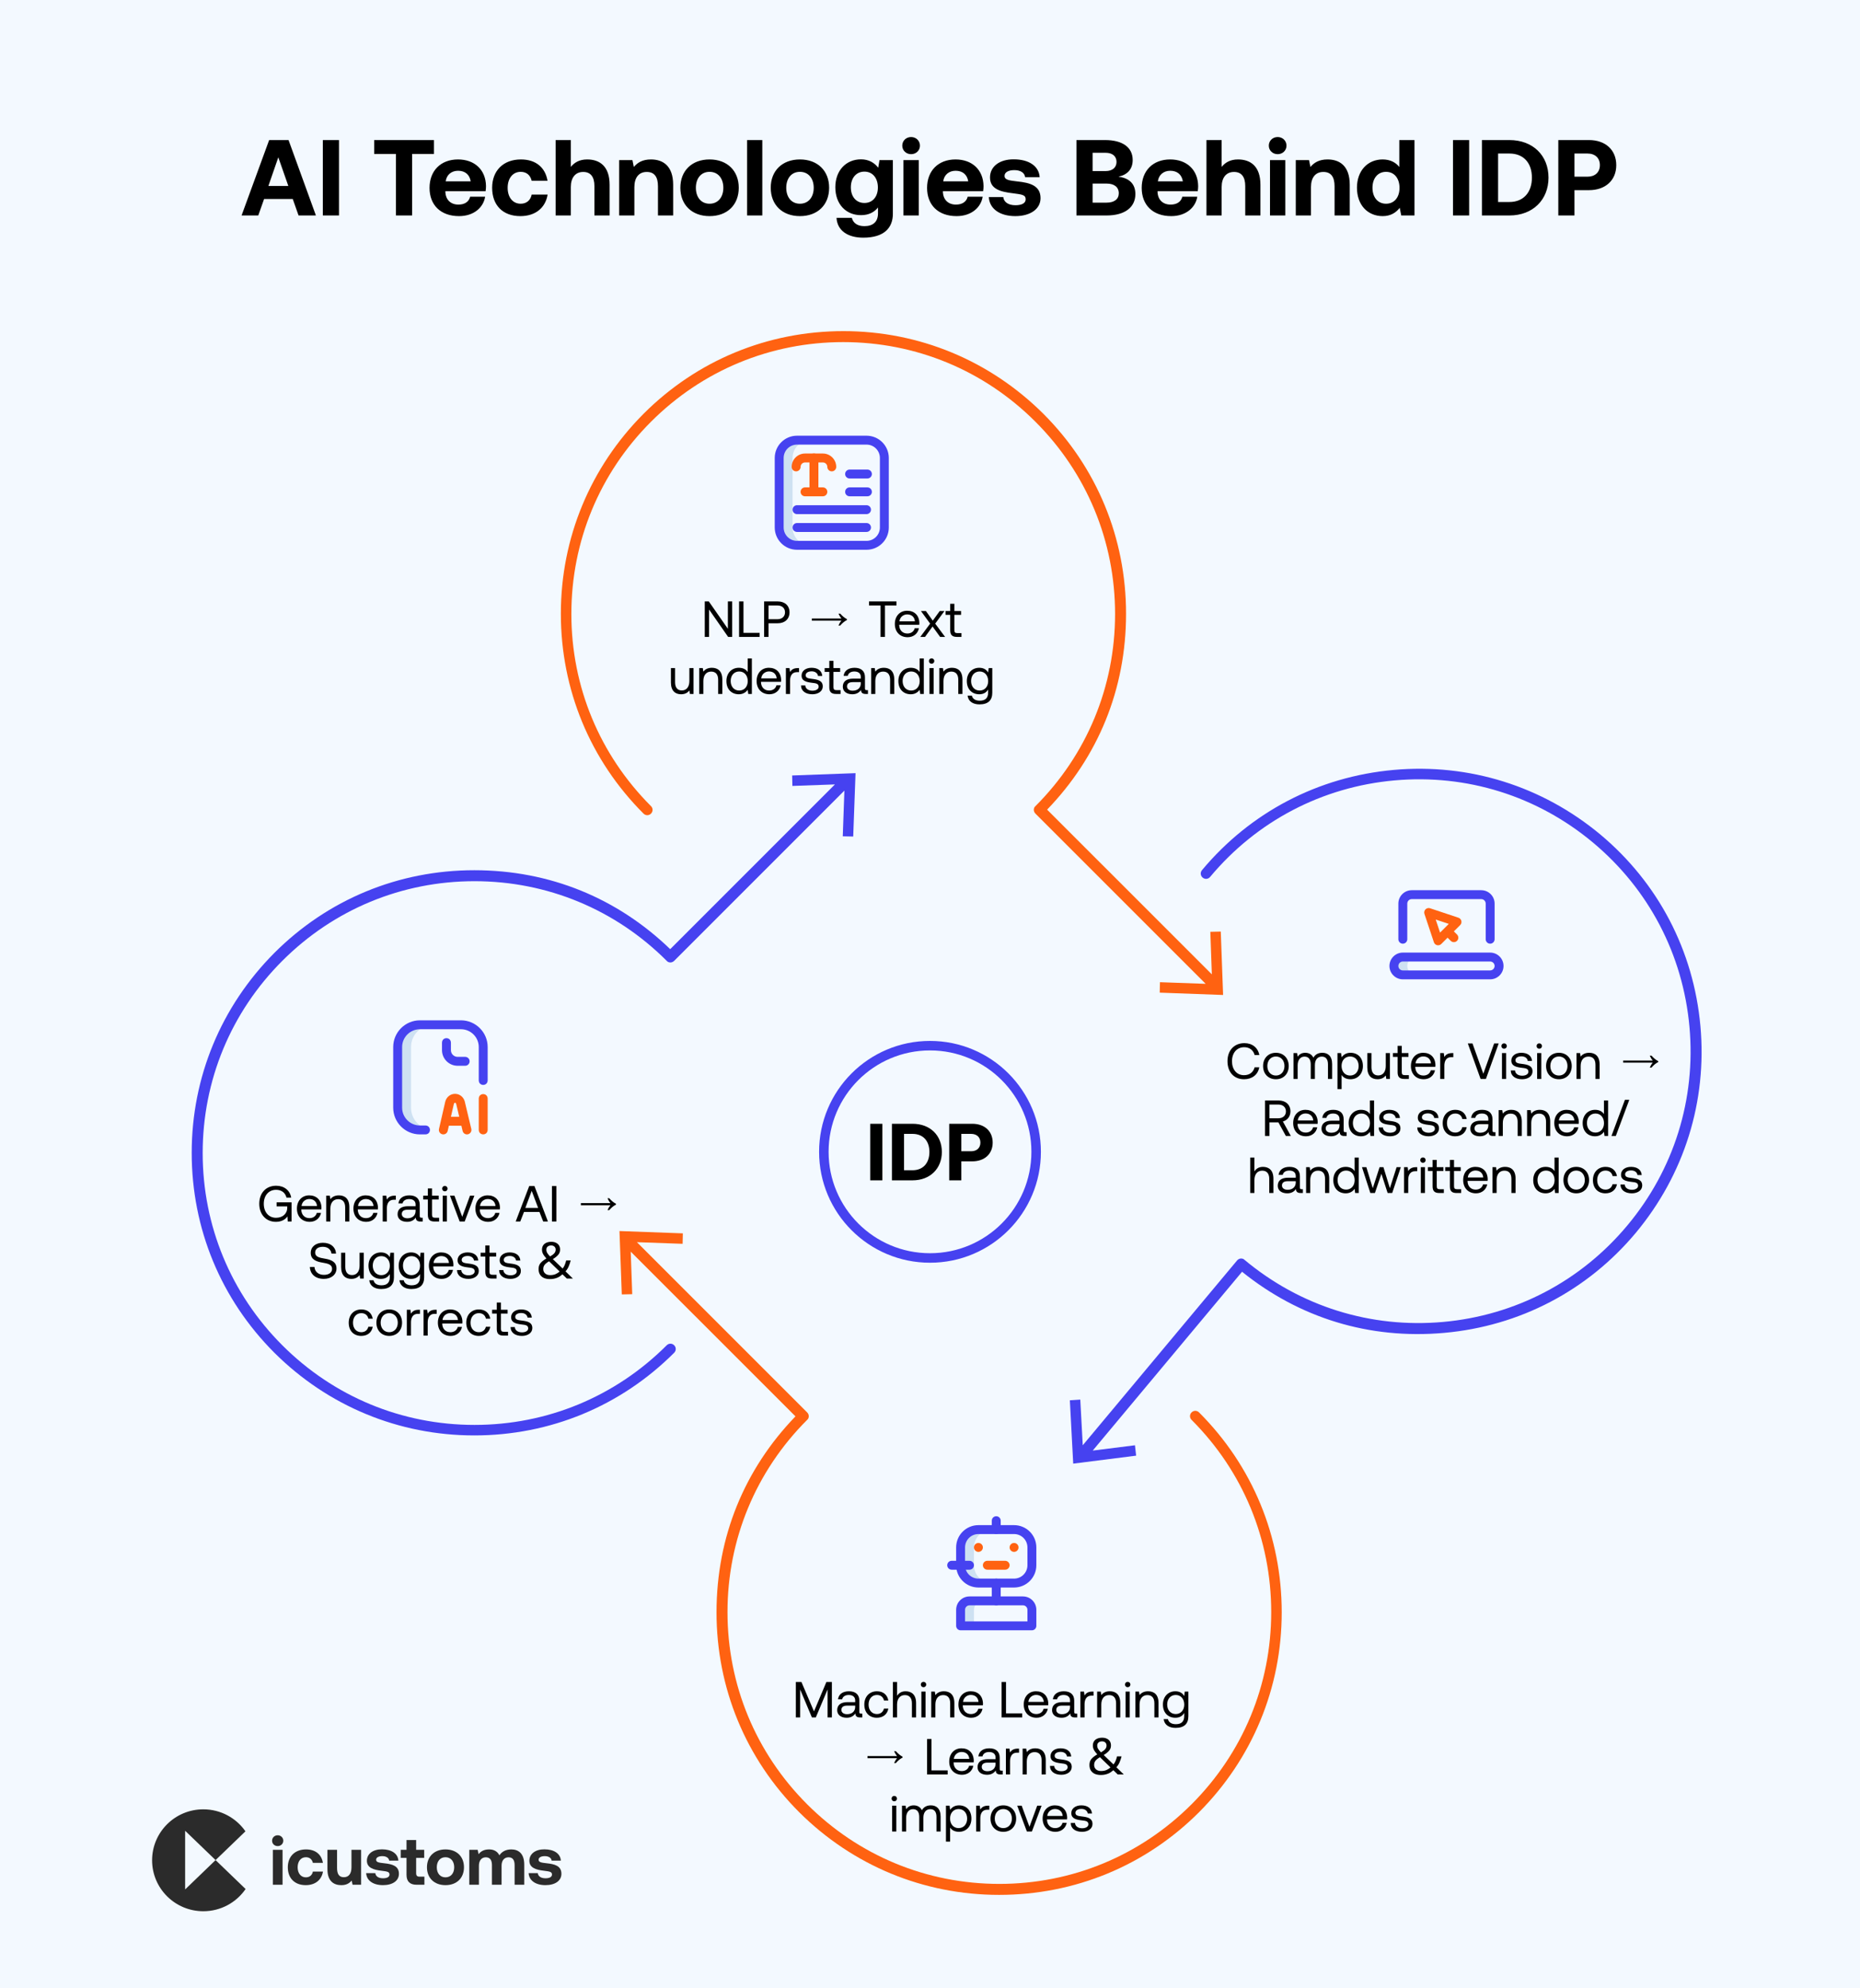 <svg xmlns="http://www.w3.org/2000/svg" width="1174" height="1255" viewBox="0 0 1174 1255" fill="none"><rect width="1174" height="1255" fill="#F3F9FF"></rect><g clip-path="url(#clip0_13449_1106)"><path d="M154.918 1155.88C149.085 1147.49 139.347 1142 128.321 1142C110.47 1142 96 1156.4 96 1174.16C96 1191.92 110.47 1206.32 128.321 1206.32C139.409 1206.32 149.193 1200.77 155.014 1192.3L136.066 1174.04L154.916 1155.88H154.918ZM116.849 1192.56V1155.53L136.066 1174.04L116.849 1192.56V1192.56Z" fill="#2B2B2B"></path><path d="M178.339 1167.56H172.219V1189.6H178.339V1167.56Z" fill="#2B2B2B"></path><path d="M175.277 1158.38C173.294 1158.38 171.742 1159.84 171.742 1161.81C171.742 1163.78 173.294 1165.2 175.277 1165.2C177.26 1165.2 178.812 1163.74 178.812 1161.81C178.812 1159.88 177.26 1158.38 175.277 1158.38Z" fill="#2B2B2B"></path><path d="M193.085 1184.93C189.897 1184.93 187.87 1182.35 187.87 1178.58C187.87 1174.81 189.894 1172.23 193.085 1172.23C195.456 1172.23 196.964 1173.6 197.481 1175.79H203.816C202.955 1170.56 199.206 1167.3 193.171 1167.3C186.145 1167.3 181.664 1171.76 181.664 1178.58C181.664 1185.4 185.931 1189.85 192.956 1189.85C198.988 1189.85 202.996 1186.55 203.86 1181.28H197.481C197.049 1183.51 195.456 1184.92 193.085 1184.92V1184.93Z" fill="#2B2B2B"></path><path d="M221.842 1178.58C221.842 1182.65 220.076 1184.84 217.059 1184.84C214.041 1184.84 212.748 1182.91 212.748 1178.96V1167.56H206.672V1179.78C206.672 1187.58 210.894 1189.86 215.463 1189.86C218.61 1189.86 220.549 1188.66 221.972 1186.94L222.533 1189.6H227.919V1167.56H221.842V1178.58Z" fill="#2B2B2B"></path><path d="M242.481 1176.04C239.293 1175.66 237.395 1175.48 237.395 1173.81C237.395 1172.4 238.947 1171.54 241.318 1171.54C243.689 1171.54 245.455 1172.61 245.628 1174.37H251.446C251.144 1169.87 247.05 1167.25 241.103 1167.25C235.415 1167.21 231.58 1170.08 231.58 1174.45C231.58 1178.83 235.588 1180.16 240.759 1180.76C244.335 1181.23 245.845 1181.36 245.845 1183.16C245.845 1184.7 244.294 1185.52 241.752 1185.52C238.779 1185.52 237.098 1184.19 236.883 1182.26H231.109C231.368 1186.97 235.549 1189.85 241.711 1189.85C247.873 1189.85 251.795 1187.06 251.795 1182.69C251.795 1177.71 247.573 1176.56 242.487 1176.04H242.481Z" fill="#2B2B2B"></path><path d="M262.662 1182.31V1172.66H267.748V1167.56H262.662V1161.39H256.586V1167.56H252.922V1172.66H256.586V1183.3C256.586 1187.5 258.698 1189.6 262.921 1189.6H267.878V1184.5H264.86C263.265 1184.5 262.662 1183.85 262.662 1182.31Z" fill="#2B2B2B"></path><path d="M281.172 1167.3C274.105 1167.3 269.492 1171.8 269.492 1178.58C269.492 1185.35 274.103 1189.85 281.172 1189.85C288.241 1189.85 292.852 1185.4 292.852 1178.58C292.852 1171.76 288.241 1167.3 281.172 1167.3ZM281.172 1184.92C277.766 1184.92 275.698 1182.31 275.698 1178.58C275.698 1174.85 277.766 1172.23 281.172 1172.23C284.577 1172.23 286.687 1174.85 286.687 1178.58C286.687 1182.31 284.575 1184.92 281.172 1184.92Z" fill="#2B2B2B"></path><path d="M322.709 1167.3C319.348 1167.3 316.762 1168.67 315.211 1171.03C313.833 1168.25 311.288 1167.26 308.573 1167.3C305.341 1167.35 303.402 1168.59 302.065 1170.31L301.504 1167.56H296.203V1189.6H302.28V1177.59C302.28 1174.29 304.004 1172.28 306.631 1172.28C309.258 1172.28 310.51 1173.99 310.51 1177.29V1189.6H316.586V1177.55C316.586 1174.21 318.352 1172.28 320.982 1172.28C323.612 1172.28 324.817 1173.99 324.817 1177.29V1189.6H330.893V1176.95C330.893 1169.87 327.273 1167.3 322.704 1167.3L322.709 1167.3Z" fill="#2B2B2B"></path><path d="M345.036 1176.04C341.848 1175.66 339.95 1175.48 339.95 1173.81C339.95 1172.4 341.501 1171.54 343.872 1171.54C346.244 1171.54 348.01 1172.61 348.183 1174.37H354.001C353.698 1169.87 349.605 1167.25 343.658 1167.25C337.969 1167.21 334.135 1170.08 334.135 1174.45C334.135 1178.83 338.143 1180.16 343.314 1180.76C346.89 1181.23 348.4 1181.36 348.4 1183.16C348.4 1184.7 346.849 1185.52 344.307 1185.52C341.333 1185.52 339.653 1184.19 339.438 1182.26H333.664C333.923 1186.97 338.104 1189.85 344.266 1189.85C350.427 1189.85 354.35 1187.06 354.35 1182.69C354.35 1177.71 350.127 1176.56 345.041 1176.04H345.036Z" fill="#2B2B2B"></path></g><path d="M163.017 136H152.477L169.885 88.4H182.125L199.397 136H188.449L184.777 125.596H166.689L163.017 136ZM175.665 99.28L169.409 117.368H181.989L175.665 99.28ZM203.766 136V88.4H213.966V136H203.766ZM236.174 97.172V88.4H273.914V97.172H260.11V136H249.91V97.172H236.174ZM289.75 136.408C278.122 136.408 271.118 129.404 271.118 118.592C271.118 107.712 278.258 100.64 289.07 100.64C299.542 100.64 306.614 107.168 306.75 117.436C306.75 118.456 306.682 119.612 306.478 120.7H281.114V121.176C281.318 126.14 284.514 129.132 289.342 129.132C293.218 129.132 295.938 127.432 296.754 124.168H306.206C305.118 130.968 299.066 136.408 289.75 136.408ZM281.318 114.444H297.094C296.414 110.16 293.49 107.78 289.138 107.78C284.99 107.78 281.862 110.296 281.318 114.444ZM328.446 136.408C317.362 136.408 310.63 129.54 310.63 118.524C310.63 107.712 317.702 100.64 328.786 100.64C338.306 100.64 344.222 105.808 345.582 114.104H335.586C334.77 110.636 332.39 108.46 328.65 108.46C323.618 108.46 320.422 112.608 320.422 118.524C320.422 124.508 323.618 128.588 328.65 128.588C332.39 128.588 334.906 126.344 335.586 122.808H345.65C344.29 131.172 337.966 136.408 328.446 136.408ZM370.629 100.64C378.381 100.64 384.773 104.788 384.773 116.62V136H375.185V117.436C375.185 111.724 372.873 108.528 368.113 108.528C363.217 108.528 360.293 112.064 360.293 118.048V136H350.705V88.4H360.293V105.332C362.537 102.612 365.665 100.64 370.629 100.64ZM410.874 100.64C418.422 100.64 424.882 104.652 424.882 116.62V136H415.294V117.572C415.294 111.656 413.05 108.528 408.222 108.528C403.258 108.528 400.402 112.064 400.402 118.116V136H390.814V101.048H399.178L400.062 105.4C402.306 102.68 405.502 100.64 410.874 100.64ZM447.859 136.408C436.707 136.408 429.431 129.268 429.431 118.524C429.431 107.78 436.707 100.64 447.859 100.64C459.011 100.64 466.287 107.78 466.287 118.524C466.287 129.336 459.011 136.408 447.859 136.408ZM447.859 128.588C453.231 128.588 456.563 124.44 456.563 118.524C456.563 112.608 453.231 108.46 447.859 108.46C442.487 108.46 439.223 112.608 439.223 118.524C439.223 124.44 442.487 128.588 447.859 128.588ZM471.564 136V88.4H481.152V136H471.564ZM504.902 136.408C493.75 136.408 486.474 129.268 486.474 118.524C486.474 107.78 493.75 100.64 504.902 100.64C516.054 100.64 523.33 107.78 523.33 118.524C523.33 129.336 516.054 136.408 504.902 136.408ZM504.902 128.588C510.274 128.588 513.606 124.44 513.606 118.524C513.606 112.608 510.274 108.46 504.902 108.46C499.53 108.46 496.266 112.608 496.266 118.524C496.266 124.44 499.53 128.588 504.902 128.588ZM554.311 105.876L555.127 101.048H563.559V134.98C563.559 143.616 558.255 150.008 544.859 150.008C535.135 150.008 528.471 145.588 527.995 137.496H537.651C538.535 140.828 541.187 142.732 545.607 142.732C550.979 142.732 554.175 140.08 554.175 134.64V130.968C551.863 133.892 548.395 135.796 543.499 135.796C534.115 135.864 527.247 128.996 527.247 118.184C527.247 107.508 534.115 100.572 543.431 100.572C548.463 100.572 551.999 102.816 554.311 105.876ZM545.607 128.112C550.843 128.112 554.107 124.1 554.107 118.32C554.107 112.472 550.843 108.324 545.607 108.324C540.371 108.324 537.039 112.404 537.039 118.252C537.039 124.1 540.371 128.112 545.607 128.112ZM575.072 97.308C571.944 97.308 569.496 94.996 569.496 91.936C569.496 88.808 571.944 86.496 575.072 86.496C578.2 86.496 580.648 88.808 580.648 91.936C580.648 94.996 578.2 97.308 575.072 97.308ZM570.244 136V101.048H579.9V136H570.244ZM603.786 136.408C592.158 136.408 585.154 129.404 585.154 118.592C585.154 107.712 592.294 100.64 603.106 100.64C613.578 100.64 620.65 107.168 620.786 117.436C620.786 118.456 620.718 119.612 620.514 120.7H595.15V121.176C595.354 126.14 598.55 129.132 603.378 129.132C607.254 129.132 609.974 127.432 610.79 124.168H620.242C619.154 130.968 613.102 136.408 603.786 136.408ZM595.354 114.444H611.13C610.45 110.16 607.526 107.78 603.174 107.78C599.026 107.78 595.898 110.296 595.354 114.444ZM624.128 124.372H633.24C633.58 127.432 636.232 129.54 640.924 129.54C644.936 129.54 647.384 128.248 647.384 125.8C647.384 122.944 645.004 122.74 639.36 121.992C631.2 121.04 624.876 119.204 624.876 111.996C624.876 105.06 630.928 100.504 639.904 100.572C649.288 100.572 655.748 104.72 656.224 111.86H647.044C646.772 109.072 644.12 107.372 640.244 107.372C636.504 107.372 634.056 108.732 634.056 110.976C634.056 113.628 637.048 113.9 642.08 114.512C650.104 115.328 656.768 117.164 656.768 125.052C656.768 131.988 650.24 136.408 640.856 136.408C631.132 136.408 624.536 131.852 624.128 124.372ZM679.434 136V88.4H697.522C708.538 88.4 714.93 93.024 714.93 100.98C714.93 106.964 711.394 110.364 705.954 111.52C712.278 112.336 716.63 115.668 716.63 122.468C716.63 130.764 710.102 136 698.406 136H679.434ZM697.794 96.424H689.634V107.984H697.794C702.146 107.984 704.73 105.74 704.73 102.204C704.73 98.668 702.214 96.424 697.794 96.424ZM698.474 115.872H689.634V127.908H698.474C703.37 127.908 706.158 125.664 706.158 121.992C706.158 118.116 703.302 115.872 698.474 115.872ZM739.254 136.408C727.626 136.408 720.622 129.404 720.622 118.592C720.622 107.712 727.762 100.64 738.574 100.64C749.046 100.64 756.118 107.168 756.254 117.436C756.254 118.456 756.186 119.612 755.982 120.7H730.618V121.176C730.822 126.14 734.018 129.132 738.846 129.132C742.722 129.132 745.442 127.432 746.258 124.168H755.71C754.622 130.968 748.57 136.408 739.254 136.408ZM730.822 114.444H746.598C745.918 110.16 742.994 107.78 738.642 107.78C734.494 107.78 731.366 110.296 730.822 114.444ZM781.418 100.64C789.17 100.64 795.562 104.788 795.562 116.62V136H785.974V117.436C785.974 111.724 783.662 108.528 778.902 108.528C774.006 108.528 771.082 112.064 771.082 118.048V136H761.494V88.4H771.082V105.332C773.326 102.612 776.454 100.64 781.418 100.64ZM806.431 97.308C803.303 97.308 800.855 94.996 800.855 91.936C800.855 88.808 803.303 86.496 806.431 86.496C809.559 86.496 812.007 88.808 812.007 91.936C812.007 94.996 809.559 97.308 806.431 97.308ZM801.603 136V101.048H811.259V136H801.603ZM837.933 100.64C845.481 100.64 851.941 104.652 851.941 116.62V136H842.353V117.572C842.353 111.656 840.109 108.528 835.281 108.528C830.317 108.528 827.461 112.064 827.461 118.116V136H817.873V101.048H826.237L827.121 105.4C829.365 102.68 832.561 100.64 837.933 100.64ZM883.214 105.4V88.4H892.802V136H884.438L883.486 131.172C881.174 134.164 877.774 136.408 872.742 136.408C863.358 136.408 856.49 129.54 856.49 118.456C856.49 107.644 863.358 100.64 872.674 100.64C877.502 100.64 880.97 102.544 883.214 105.4ZM874.85 128.588C880.086 128.588 883.35 124.508 883.35 118.592C883.35 112.608 880.086 108.46 874.85 108.46C869.614 108.46 866.282 112.54 866.282 118.524C866.282 124.508 869.614 128.588 874.85 128.588ZM917.101 136V88.4H927.301V136H917.101ZM952.703 136H935.363V88.4H952.703C967.527 88.4 977.387 98.124 977.387 112.132C977.387 126.072 967.527 136 952.703 136ZM945.563 96.9V127.5H952.703C961.815 127.5 966.915 121.176 966.915 112.132C966.915 103.02 961.815 96.9 952.703 96.9H945.563ZM983.574 136V88.4H1002.95C1013.29 88.4 1020.16 94.588 1020.16 104.244C1020.16 113.832 1013.29 120.02 1002.95 120.02H993.774V136H983.574ZM1002 96.9H993.774V111.52H1002C1006.76 111.52 1009.82 108.732 1009.82 104.244C1009.82 99.688 1006.76 96.9 1002 96.9Z" fill="black"></path><path d="M549.27 745V709.3H556.92V745H549.27ZM575.971 745H562.966V709.3H575.971C587.089 709.3 594.484 716.593 594.484 727.099C594.484 737.554 587.089 745 575.971 745ZM570.616 715.675V738.625H575.971C582.805 738.625 586.63 733.882 586.63 727.099C586.63 720.265 582.805 715.675 575.971 715.675H570.616ZM599.124 745V709.3H613.659C621.411 709.3 626.562 713.941 626.562 721.183C626.562 728.374 621.411 733.015 613.659 733.015H606.774V745H599.124ZM612.945 715.675H606.774V726.64H612.945C616.515 726.64 618.81 724.549 618.81 721.183C618.81 717.766 616.515 715.675 612.945 715.675Z" fill="black"></path><path d="M447.552 402H444.832V379.6H447.392L459.424 396.88V379.6H462.144V402H459.584L447.552 384.72V402ZM479.481 402H466.489V379.6H469.273V399.44H479.481V402ZM482.301 402V379.6H490.909C495.389 379.6 498.333 382.288 498.333 386.48C498.333 390.672 495.389 393.392 490.909 393.392H485.085V402H482.301ZM490.685 382.16H485.085V390.832H490.653C493.597 390.832 495.485 389.136 495.485 386.48C495.485 383.824 493.629 382.16 490.685 382.16ZM529.228 394.8C529.548 394.117 529.857 393.52 530.156 393.008C530.476 392.496 530.785 392.069 531.084 391.728H512.428V390.384H531.084C530.785 390.021 530.476 389.584 530.156 389.072C529.857 388.56 529.548 387.973 529.228 387.312H530.348C531.692 388.869 533.1 390.021 534.572 390.768V391.344C533.1 392.069 531.692 393.221 530.348 394.8H529.228ZM548.515 382.16V379.6H565.827V382.16H558.563V402H555.779V382.16H548.515ZM572.906 402.192C568.01 402.192 564.81 398.832 564.81 393.84C564.81 388.88 567.946 385.488 572.554 385.488C577.162 385.488 580.17 388.4 580.298 393.232C580.298 393.584 580.266 393.968 580.234 394.352H567.562V394.576C567.658 397.68 569.61 399.856 572.714 399.856C575.018 399.856 576.81 398.64 577.354 396.528H580.01C579.37 399.792 576.682 402.192 572.906 402.192ZM567.722 392.176H577.482C577.226 389.36 575.306 387.792 572.586 387.792C570.186 387.792 567.978 389.52 567.722 392.176ZM580.877 402L587.085 393.616L581.293 385.68H584.429L588.749 391.728L593.133 385.68H596.109L590.285 393.616L596.525 402H593.389L588.621 395.44L583.853 402H580.877ZM599.758 397.744V388.08H596.814V385.68H599.758V381.104H602.382V385.68H606.606V388.08H602.382V397.712C602.382 399.088 602.862 399.6 604.27 399.6H606.862V402H604.014C600.878 402 599.758 400.624 599.758 397.744ZM435.122 429.84V421.68H437.746V438H435.474L435.122 435.824C434.162 437.04 432.594 438.192 429.906 438.192C426.322 438.192 423.474 436.176 423.474 430.768V421.68H426.098V430.608C426.098 434 427.634 435.792 430.354 435.792C433.33 435.792 435.122 433.52 435.122 429.84ZM449.323 421.488C453.003 421.488 455.915 423.504 455.915 428.912V438H453.291V429.072C453.291 425.68 451.723 423.888 448.875 423.888C445.803 423.888 443.947 426.16 443.947 429.84V438H441.323V421.68H443.595L443.947 423.888C444.907 422.64 446.571 421.488 449.323 421.488ZM471.937 424.176V415.6H474.561V438H472.289L471.937 435.376C470.849 436.88 469.089 438.192 466.337 438.192C461.825 438.192 458.497 435.152 458.497 429.84C458.497 424.848 461.825 421.488 466.337 421.488C469.089 421.488 470.945 422.608 471.937 424.176ZM466.593 435.856C469.793 435.856 471.969 433.392 471.969 429.904C471.969 426.32 469.793 423.824 466.593 423.824C463.361 423.824 461.185 426.288 461.185 429.84C461.185 433.392 463.361 435.856 466.593 435.856ZM485.656 438.192C480.76 438.192 477.56 434.832 477.56 429.84C477.56 424.88 480.696 421.488 485.304 421.488C489.912 421.488 492.92 424.4 493.048 429.232C493.048 429.584 493.016 429.968 492.984 430.352H480.312V430.576C480.408 433.68 482.36 435.856 485.464 435.856C487.768 435.856 489.56 434.64 490.104 432.528H492.76C492.12 435.792 489.432 438.192 485.656 438.192ZM480.472 428.176H490.232C489.976 425.36 488.056 423.792 485.336 423.792C482.936 423.792 480.728 425.52 480.472 428.176ZM503.594 421.68H504.33V424.24H503.018C499.594 424.24 498.666 427.088 498.666 429.68V438H496.042V421.68H498.314L498.666 424.144C499.434 422.896 500.682 421.68 503.594 421.68ZM505.589 432.624H508.277C508.373 434.544 510.069 435.952 512.789 435.952C515.093 435.952 516.725 434.96 516.725 433.456C516.725 431.408 514.933 431.248 512.501 430.96C508.853 430.512 505.941 429.776 505.941 426.384C505.941 423.408 508.661 421.456 512.341 421.488C516.053 421.52 518.741 423.248 518.997 426.64H516.309C516.117 424.976 514.581 423.728 512.341 423.728C510.069 423.728 508.533 424.688 508.533 426.192C508.533 427.984 510.261 428.208 512.629 428.496C516.341 428.944 519.317 429.648 519.317 433.264C519.317 436.304 516.405 438.192 512.789 438.192C508.565 438.192 505.653 436.208 505.589 432.624ZM523.446 433.744V424.08H520.502V421.68H523.446V417.104H526.07V421.68H530.294V424.08H526.07V433.712C526.07 435.088 526.55 435.6 527.958 435.6H530.55V438H527.702C524.566 438 523.446 436.624 523.446 433.744ZM547.005 435.6H547.837V438H546.397C544.221 438 543.485 437.072 543.453 435.472C542.429 436.944 540.797 438.192 537.981 438.192C534.397 438.192 531.965 436.4 531.965 433.424C531.965 430.16 534.237 428.336 538.525 428.336H543.325V427.216C543.325 425.104 541.821 423.824 539.261 423.824C536.957 423.824 535.421 424.912 535.101 426.576H532.477C532.861 423.376 535.453 421.488 539.389 421.488C543.549 421.488 545.949 423.568 545.949 427.376V434.512C545.949 435.376 546.269 435.6 547.005 435.6ZM543.325 431.344V430.544H538.269C535.933 430.544 534.621 431.408 534.621 433.264C534.621 434.864 535.997 435.952 538.173 435.952C541.437 435.952 543.325 434.064 543.325 431.344ZM557.855 421.488C561.535 421.488 564.447 423.504 564.447 428.912V438H561.823V429.072C561.823 425.68 560.255 423.888 557.407 423.888C554.335 423.888 552.479 426.16 552.479 429.84V438H549.855V421.68H552.127L552.479 423.888C553.439 422.64 555.103 421.488 557.855 421.488ZM580.469 424.176V415.6H583.093V438H580.821L580.469 435.376C579.381 436.88 577.621 438.192 574.869 438.192C570.357 438.192 567.029 435.152 567.029 429.84C567.029 424.848 570.357 421.488 574.869 421.488C577.621 421.488 579.477 422.608 580.469 424.176ZM575.125 435.856C578.325 435.856 580.501 433.392 580.501 429.904C580.501 426.32 578.325 423.824 575.125 423.824C571.893 423.824 569.717 426.288 569.717 429.84C569.717 433.392 571.893 435.856 575.125 435.856ZM588.011 418.928C587.051 418.928 586.315 418.224 586.315 417.232C586.315 416.24 587.051 415.536 588.011 415.536C588.971 415.536 589.707 416.24 589.707 417.232C589.707 418.224 588.971 418.928 588.011 418.928ZM586.667 438V421.68H589.291V438H586.667ZM600.886 421.488C604.566 421.488 607.478 423.504 607.478 428.912V438H604.854V429.072C604.854 425.68 603.286 423.888 600.438 423.888C597.366 423.888 595.51 426.16 595.51 429.84V438H592.886V421.68H595.158L595.51 423.888C596.47 422.64 598.134 421.488 600.886 421.488ZM623.687 424.496L624.039 421.68H626.311V437.2C626.311 441.904 623.815 444.592 618.215 444.592C614.055 444.592 611.143 442.64 610.727 439.056H613.415C613.863 441.104 615.687 442.256 618.407 442.256C621.831 442.256 623.687 440.656 623.687 437.104V435.184C622.599 437.04 620.839 438.192 618.087 438.192C613.575 438.192 610.247 435.152 610.247 429.84C610.247 424.848 613.575 421.488 618.087 421.488C620.839 421.488 622.663 422.672 623.687 424.496ZM618.343 435.856C621.543 435.856 623.719 433.392 623.719 429.904C623.719 426.32 621.543 423.824 618.343 423.824C615.111 423.824 612.935 426.288 612.935 429.84C612.935 433.392 615.111 435.856 618.343 435.856Z" fill="black"></path><path d="M785.23 681.192C778.798 681.192 774.766 676.648 774.766 669.8C774.766 663.016 778.958 658.408 785.454 658.408C790.414 658.408 794.03 661.288 794.862 665.928H791.918C791.054 662.824 788.686 660.968 785.326 660.968C780.622 660.968 777.614 664.616 777.614 669.8C777.614 674.952 780.494 678.632 785.198 678.632C788.654 678.632 791.054 676.808 791.886 673.672H794.83C793.998 678.312 790.286 681.192 785.23 681.192ZM805.328 681.192C800.56 681.192 797.232 677.8 797.232 672.84C797.232 667.88 800.56 664.488 805.328 664.488C810.096 664.488 813.424 667.88 813.424 672.84C813.424 677.8 810.096 681.192 805.328 681.192ZM805.328 678.856C808.56 678.856 810.736 676.328 810.736 672.84C810.736 669.352 808.56 666.824 805.328 666.824C802.096 666.824 799.92 669.352 799.92 672.84C799.92 676.328 802.096 678.856 805.328 678.856ZM834.641 664.488C838.033 664.488 840.817 666.44 840.817 671.592V681H838.193V671.752C838.193 668.552 836.785 666.888 834.321 666.888C831.601 666.888 829.937 668.936 829.937 672.264V681H827.313V671.752C827.313 668.552 825.873 666.888 823.377 666.888C820.689 666.888 819.057 669.128 819.057 672.392V681H816.433V664.68H818.705L819.057 666.92C819.921 665.736 821.297 664.488 823.825 664.488C826.097 664.488 828.049 665.512 828.977 667.592C829.969 665.832 831.729 664.488 834.641 664.488ZM852.407 664.488C856.919 664.488 860.247 667.528 860.247 672.84C860.247 677.832 856.919 681.192 852.407 681.192C849.655 681.192 847.799 680.072 846.807 678.504V687.4H844.183V664.68H846.455L846.807 667.304C847.895 665.8 849.655 664.488 852.407 664.488ZM852.151 678.856C855.383 678.856 857.559 676.392 857.559 672.84C857.559 669.288 855.383 666.824 852.151 666.824C848.951 666.824 846.775 669.288 846.775 672.776C846.775 676.36 848.951 678.856 852.151 678.856ZM874.669 672.84V664.68H877.293V681H875.021L874.669 678.824C873.709 680.04 872.141 681.192 869.453 681.192C865.869 681.192 863.021 679.176 863.021 673.768V664.68H865.645V673.608C865.645 677 867.181 678.792 869.901 678.792C872.877 678.792 874.669 676.52 874.669 672.84ZM882.149 676.744V667.08H879.205V664.68H882.149V660.104H884.773V664.68H888.997V667.08H884.773V676.712C884.773 678.088 885.253 678.6 886.661 678.6H889.253V681H886.405C883.269 681 882.149 679.624 882.149 676.744ZM898.64 681.192C893.744 681.192 890.544 677.832 890.544 672.84C890.544 667.88 893.68 664.488 898.288 664.488C902.896 664.488 905.904 667.4 906.032 672.232C906.032 672.584 906 672.968 905.968 673.352H893.296V673.576C893.392 676.68 895.344 678.856 898.448 678.856C900.752 678.856 902.544 677.64 903.088 675.528H905.744C905.104 678.792 902.416 681.192 898.64 681.192ZM893.456 671.176H903.216C902.96 668.36 901.04 666.792 898.32 666.792C895.92 666.792 893.712 668.52 893.456 671.176ZM916.578 664.68H917.314V667.24H916.002C912.578 667.24 911.65 670.088 911.65 672.68V681H909.026V664.68H911.298L911.65 667.144C912.418 665.896 913.666 664.68 916.578 664.68ZM934.524 681L926.46 658.6H929.404L936.252 677.704L943.068 658.6H945.948L937.884 681H934.524ZM949.37 661.928C948.41 661.928 947.674 661.224 947.674 660.232C947.674 659.24 948.41 658.536 949.37 658.536C950.33 658.536 951.066 659.24 951.066 660.232C951.066 661.224 950.33 661.928 949.37 661.928ZM948.026 681V664.68H950.65V681H948.026ZM953.573 675.624H956.261C956.357 677.544 958.053 678.952 960.773 678.952C963.077 678.952 964.709 677.96 964.709 676.456C964.709 674.408 962.917 674.248 960.485 673.96C956.837 673.512 953.925 672.776 953.925 669.384C953.925 666.408 956.645 664.456 960.325 664.488C964.037 664.52 966.725 666.248 966.981 669.64H964.293C964.101 667.976 962.565 666.728 960.325 666.728C958.053 666.728 956.517 667.688 956.517 669.192C956.517 670.984 958.245 671.208 960.613 671.496C964.325 671.944 967.301 672.648 967.301 676.264C967.301 679.304 964.389 681.192 960.773 681.192C956.549 681.192 953.637 679.208 953.573 675.624ZM971.558 661.928C970.598 661.928 969.862 661.224 969.862 660.232C969.862 659.24 970.598 658.536 971.558 658.536C972.518 658.536 973.254 659.24 973.254 660.232C973.254 661.224 972.518 661.928 971.558 661.928ZM970.214 681V664.68H972.838V681H970.214ZM983.953 681.192C979.185 681.192 975.857 677.8 975.857 672.84C975.857 667.88 979.185 664.488 983.953 664.488C988.721 664.488 992.049 667.88 992.049 672.84C992.049 677.8 988.721 681.192 983.953 681.192ZM983.953 678.856C987.185 678.856 989.361 676.328 989.361 672.84C989.361 669.352 987.185 666.824 983.953 666.824C980.721 666.824 978.545 669.352 978.545 672.84C978.545 676.328 980.721 678.856 983.953 678.856ZM1003.06 664.488C1006.74 664.488 1009.65 666.504 1009.65 671.912V681H1007.03V672.072C1007.03 668.68 1005.46 666.888 1002.61 666.888C999.538 666.888 997.682 669.16 997.682 672.84V681H995.058V664.68H997.33L997.682 666.888C998.642 665.64 1000.31 664.488 1003.06 664.488ZM1041.31 673.8C1041.63 673.117 1041.94 672.52 1042.23 672.008C1042.55 671.496 1042.86 671.069 1043.16 670.728H1024.51V669.384H1043.16C1042.86 669.021 1042.55 668.584 1042.23 668.072C1041.94 667.56 1041.63 666.973 1041.31 666.312H1042.43C1043.77 667.869 1045.18 669.021 1046.65 669.768V670.344C1045.18 671.069 1043.77 672.221 1042.43 673.8H1041.31ZM798.473 717V694.6H807.049C811.529 694.6 814.505 697.288 814.505 701.48C814.505 704.616 812.617 707.048 809.737 707.848L814.761 717H811.625L806.889 708.392H801.257V717H798.473ZM806.857 697.16H801.257V705.832H806.825C809.769 705.832 811.657 704.104 811.657 701.48C811.657 698.856 809.769 697.16 806.857 697.16ZM824.328 717.192C819.432 717.192 816.232 713.832 816.232 708.84C816.232 703.88 819.368 700.488 823.976 700.488C828.584 700.488 831.592 703.4 831.72 708.232C831.72 708.584 831.688 708.968 831.656 709.352H818.984V709.576C819.08 712.68 821.032 714.856 824.136 714.856C826.44 714.856 828.232 713.64 828.776 711.528H831.432C830.792 714.792 828.104 717.192 824.328 717.192ZM819.144 707.176H828.904C828.648 704.36 826.728 702.792 824.008 702.792C821.608 702.792 819.4 704.52 819.144 707.176ZM849.146 714.6H849.978V717H848.538C846.362 717 845.626 716.072 845.594 714.472C844.57 715.944 842.938 717.192 840.122 717.192C836.538 717.192 834.106 715.4 834.106 712.424C834.106 709.16 836.378 707.336 840.666 707.336H845.466V706.216C845.466 704.104 843.962 702.824 841.402 702.824C839.098 702.824 837.562 703.912 837.242 705.576H834.618C835.002 702.376 837.594 700.488 841.53 700.488C845.69 700.488 848.09 702.568 848.09 706.376V713.512C848.09 714.376 848.41 714.6 849.146 714.6ZM845.466 710.344V709.544H840.41C838.074 709.544 836.762 710.408 836.762 712.264C836.762 713.864 838.138 714.952 840.314 714.952C843.578 714.952 845.466 713.064 845.466 710.344ZM864.672 703.176V694.6H867.296V717H865.024L864.672 714.376C863.584 715.88 861.824 717.192 859.072 717.192C854.56 717.192 851.232 714.152 851.232 708.84C851.232 703.848 854.56 700.488 859.072 700.488C861.824 700.488 863.68 701.608 864.672 703.176ZM859.328 714.856C862.528 714.856 864.704 712.392 864.704 708.904C864.704 705.32 862.528 702.824 859.328 702.824C856.096 702.824 853.92 705.288 853.92 708.84C853.92 712.392 856.096 714.856 859.328 714.856ZM870.198 711.624H872.886C872.982 713.544 874.678 714.952 877.398 714.952C879.702 714.952 881.334 713.96 881.334 712.456C881.334 710.408 879.542 710.248 877.11 709.96C873.462 709.512 870.55 708.776 870.55 705.384C870.55 702.408 873.27 700.456 876.95 700.488C880.662 700.52 883.35 702.248 883.606 705.64H880.918C880.726 703.976 879.19 702.728 876.95 702.728C874.678 702.728 873.142 703.688 873.142 705.192C873.142 706.984 874.87 707.208 877.238 707.496C880.95 707.944 883.926 708.648 883.926 712.264C883.926 715.304 881.014 717.192 877.398 717.192C873.174 717.192 870.262 715.208 870.198 711.624ZM894.542 711.624H897.23C897.326 713.544 899.022 714.952 901.742 714.952C904.046 714.952 905.678 713.96 905.678 712.456C905.678 710.408 903.886 710.248 901.454 709.96C897.806 709.512 894.894 708.776 894.894 705.384C894.894 702.408 897.614 700.456 901.294 700.488C905.006 700.52 907.694 702.248 907.95 705.64H905.262C905.07 703.976 903.534 702.728 901.294 702.728C899.022 702.728 897.486 703.688 897.486 705.192C897.486 706.984 899.214 707.208 901.582 707.496C905.294 707.944 908.27 708.648 908.27 712.264C908.27 715.304 905.358 717.192 901.742 717.192C897.518 717.192 894.606 715.208 894.542 711.624ZM918.511 717.192C913.743 717.192 910.607 713.96 910.607 708.872C910.607 703.88 913.839 700.488 918.575 700.488C922.575 700.488 925.103 702.728 925.775 706.312H923.023C922.543 704.136 920.943 702.824 918.543 702.824C915.407 702.824 913.295 705.32 913.295 708.872C913.295 712.424 915.407 714.856 918.543 714.856C920.879 714.856 922.479 713.512 922.991 711.432H925.775C925.135 714.952 922.479 717.192 918.511 717.192ZM943.083 714.6H943.915V717H942.475C940.299 717 939.563 716.072 939.531 714.472C938.507 715.944 936.875 717.192 934.059 717.192C930.475 717.192 928.043 715.4 928.043 712.424C928.043 709.16 930.315 707.336 934.603 707.336H939.403V706.216C939.403 704.104 937.899 702.824 935.339 702.824C933.035 702.824 931.499 703.912 931.179 705.576H928.555C928.939 702.376 931.531 700.488 935.467 700.488C939.627 700.488 942.027 702.568 942.027 706.376V713.512C942.027 714.376 942.347 714.6 943.083 714.6ZM939.403 710.344V709.544H934.347C932.011 709.544 930.699 710.408 930.699 712.264C930.699 713.864 932.075 714.952 934.251 714.952C937.515 714.952 939.403 713.064 939.403 710.344ZM953.933 700.488C957.613 700.488 960.525 702.504 960.525 707.912V717H957.901V708.072C957.901 704.68 956.333 702.888 953.485 702.888C950.413 702.888 948.557 705.16 948.557 708.84V717H945.933V700.68H948.205L948.557 702.888C949.517 701.64 951.181 700.488 953.933 700.488ZM971.87 700.488C975.55 700.488 978.462 702.504 978.462 707.912V717H975.838V708.072C975.838 704.68 974.27 702.888 971.422 702.888C968.35 702.888 966.494 705.16 966.494 708.84V717H963.87V700.68H966.142L966.494 702.888C967.454 701.64 969.118 700.488 971.87 700.488ZM989.14 717.192C984.244 717.192 981.044 713.832 981.044 708.84C981.044 703.88 984.18 700.488 988.788 700.488C993.396 700.488 996.404 703.4 996.532 708.232C996.532 708.584 996.5 708.968 996.468 709.352H983.796V709.576C983.892 712.68 985.844 714.856 988.948 714.856C991.252 714.856 993.044 713.64 993.588 711.528H996.244C995.604 714.792 992.916 717.192 989.14 717.192ZM983.956 707.176H993.716C993.46 704.36 991.54 702.792 988.82 702.792C986.42 702.792 984.212 704.52 983.956 707.176ZM1012.39 703.176V694.6H1015.01V717H1012.74L1012.39 714.376C1011.3 715.88 1009.54 717.192 1006.79 717.192C1002.28 717.192 998.95 714.152 998.95 708.84C998.95 703.848 1002.28 700.488 1006.79 700.488C1009.54 700.488 1011.4 701.608 1012.39 703.176ZM1007.05 714.856C1010.25 714.856 1012.42 712.392 1012.42 708.904C1012.42 705.32 1010.25 702.824 1007.05 702.824C1003.81 702.824 1001.64 705.288 1001.64 708.84C1001.64 712.392 1003.81 714.856 1007.05 714.856ZM1028.38 694.152L1019.87 717H1017.12L1025.63 694.152H1028.38ZM797.136 736.488C800.784 736.488 803.76 738.504 803.76 743.912V753H801.136V744.072C801.136 740.68 799.504 738.888 796.688 738.888C793.648 738.888 791.76 741.16 791.76 744.84V753H789.136V730.6H791.76V739.368C792.72 737.832 794.384 736.488 797.136 736.488ZM821.537 750.6H822.369V753H820.929C818.753 753 818.017 752.072 817.985 750.472C816.961 751.944 815.329 753.192 812.513 753.192C808.929 753.192 806.497 751.4 806.497 748.424C806.497 745.16 808.769 743.336 813.057 743.336H817.857V742.216C817.857 740.104 816.353 738.824 813.793 738.824C811.489 738.824 809.953 739.912 809.633 741.576H807.009C807.393 738.376 809.985 736.488 813.921 736.488C818.081 736.488 820.481 738.568 820.481 742.376V749.512C820.481 750.376 820.801 750.6 821.537 750.6ZM817.857 746.344V745.544H812.801C810.465 745.544 809.153 746.408 809.153 748.264C809.153 749.864 810.529 750.952 812.705 750.952C815.969 750.952 817.857 749.064 817.857 746.344ZM832.386 736.488C836.066 736.488 838.978 738.504 838.978 743.912V753H836.354V744.072C836.354 740.68 834.786 738.888 831.938 738.888C828.866 738.888 827.01 741.16 827.01 744.84V753H824.386V736.68H826.658L827.01 738.888C827.97 737.64 829.634 736.488 832.386 736.488ZM855 739.176V730.6H857.624V753H855.352L855 750.376C853.912 751.88 852.152 753.192 849.4 753.192C844.888 753.192 841.56 750.152 841.56 744.84C841.56 739.848 844.888 736.488 849.4 736.488C852.152 736.488 854.008 737.608 855 739.176ZM849.656 750.856C852.856 750.856 855.032 748.392 855.032 744.904C855.032 741.32 852.856 738.824 849.656 738.824C846.424 738.824 844.248 741.288 844.248 744.84C844.248 748.392 846.424 750.856 849.656 750.856ZM864.942 753L859.662 736.68H862.414L866.478 749.96L870.766 736.68H873.198L877.262 749.96L881.518 736.68H884.174L878.734 753H875.854L871.918 740.872L867.822 753H864.942ZM893.782 736.68H894.518V739.24H893.206C889.782 739.24 888.854 742.088 888.854 744.68V753H886.23V736.68H888.502L888.854 739.144C889.622 737.896 890.87 736.68 893.782 736.68ZM898.136 733.928C897.176 733.928 896.44 733.224 896.44 732.232C896.44 731.24 897.176 730.536 898.136 730.536C899.096 730.536 899.832 731.24 899.832 732.232C899.832 733.224 899.096 733.928 898.136 733.928ZM896.792 753V736.68H899.416V753H896.792ZM904.227 748.744V739.08H901.283V736.68H904.227V732.104H906.851V736.68H911.075V739.08H906.851V748.712C906.851 750.088 907.331 750.6 908.739 750.6H911.331V753H908.483C905.347 753 904.227 751.624 904.227 748.744ZM915.133 748.744V739.08H912.189V736.68H915.133V732.104H917.757V736.68H921.981V739.08H917.757V748.712C917.757 750.088 918.237 750.6 919.645 750.6H922.237V753H919.389C916.253 753 915.133 751.624 915.133 748.744ZM931.625 753.192C926.729 753.192 923.529 749.832 923.529 744.84C923.529 739.88 926.665 736.488 931.273 736.488C935.881 736.488 938.889 739.4 939.017 744.232C939.017 744.584 938.985 744.968 938.953 745.352H926.281V745.576C926.377 748.68 928.329 750.856 931.433 750.856C933.737 750.856 935.529 749.64 936.073 747.528H938.729C938.089 750.792 935.401 753.192 931.625 753.192ZM926.441 743.176H936.201C935.945 740.36 934.025 738.792 931.305 738.792C928.905 738.792 926.697 740.52 926.441 743.176ZM950.011 736.488C953.691 736.488 956.603 738.504 956.603 743.912V753H953.979V744.072C953.979 740.68 952.411 738.888 949.563 738.888C946.491 738.888 944.635 741.16 944.635 744.84V753H942.011V736.68H944.283L944.635 738.888C945.595 737.64 947.259 736.488 950.011 736.488ZM981.187 739.176V730.6H983.811V753H981.539L981.187 750.376C980.099 751.88 978.339 753.192 975.587 753.192C971.075 753.192 967.747 750.152 967.747 744.84C967.747 739.848 971.075 736.488 975.587 736.488C978.339 736.488 980.195 737.608 981.187 739.176ZM975.843 750.856C979.043 750.856 981.219 748.392 981.219 744.904C981.219 741.32 979.043 738.824 975.843 738.824C972.611 738.824 970.435 741.288 970.435 744.84C970.435 748.392 972.611 750.856 975.843 750.856ZM994.906 753.192C990.138 753.192 986.81 749.8 986.81 744.84C986.81 739.88 990.138 736.488 994.906 736.488C999.674 736.488 1003 739.88 1003 744.84C1003 749.8 999.674 753.192 994.906 753.192ZM994.906 750.856C998.138 750.856 1000.31 748.328 1000.31 744.84C1000.31 741.352 998.138 738.824 994.906 738.824C991.674 738.824 989.498 741.352 989.498 744.84C989.498 748.328 991.674 750.856 994.906 750.856ZM1013.34 753.192C1008.57 753.192 1005.43 749.96 1005.43 744.872C1005.43 739.88 1008.67 736.488 1013.4 736.488C1017.4 736.488 1019.93 738.728 1020.6 742.312H1017.85C1017.37 740.136 1015.77 738.824 1013.37 738.824C1010.23 738.824 1008.12 741.32 1008.12 744.872C1008.12 748.424 1010.23 750.856 1013.37 750.856C1015.71 750.856 1017.31 749.512 1017.82 747.432H1020.6C1019.96 750.952 1017.31 753.192 1013.34 753.192ZM1022.81 747.624H1025.5C1025.59 749.544 1027.29 750.952 1030.01 750.952C1032.31 750.952 1033.94 749.96 1033.94 748.456C1033.94 746.408 1032.15 746.248 1029.72 745.96C1026.07 745.512 1023.16 744.776 1023.16 741.384C1023.16 738.408 1025.88 736.456 1029.56 736.488C1033.27 736.52 1035.96 738.248 1036.22 741.64H1033.53C1033.34 739.976 1031.8 738.728 1029.56 738.728C1027.29 738.728 1025.75 739.688 1025.75 741.192C1025.75 742.984 1027.48 743.208 1029.85 743.496C1033.56 743.944 1036.54 744.648 1036.54 748.264C1036.54 751.304 1033.62 753.192 1030.01 753.192C1025.78 753.192 1022.87 751.208 1022.81 747.624Z" fill="black"></path><path d="M502.317 1084V1061.6H505.837L513.773 1080.19L521.613 1061.6H525.069V1084H522.349V1066.34L514.925 1084H512.461L505.037 1066.34V1084H502.317ZM543.458 1081.6H544.29V1084H542.85C540.674 1084 539.938 1083.07 539.906 1081.47C538.882 1082.94 537.25 1084.19 534.434 1084.19C530.85 1084.19 528.418 1082.4 528.418 1079.42C528.418 1076.16 530.69 1074.34 534.978 1074.34H539.778V1073.22C539.778 1071.1 538.274 1069.82 535.714 1069.82C533.41 1069.82 531.874 1070.91 531.554 1072.58H528.93C529.314 1069.38 531.906 1067.49 535.842 1067.49C540.002 1067.49 542.402 1069.57 542.402 1073.38V1080.51C542.402 1081.38 542.722 1081.6 543.458 1081.6ZM539.778 1077.34V1076.54H534.722C532.386 1076.54 531.074 1077.41 531.074 1079.26C531.074 1080.86 532.45 1081.95 534.626 1081.95C537.89 1081.95 539.778 1080.06 539.778 1077.34ZM553.448 1084.19C548.68 1084.19 545.544 1080.96 545.544 1075.87C545.544 1070.88 548.776 1067.49 553.512 1067.49C557.512 1067.49 560.04 1069.73 560.712 1073.31H557.96C557.48 1071.14 555.88 1069.82 553.48 1069.82C550.344 1069.82 548.232 1072.32 548.232 1075.87C548.232 1079.42 550.344 1081.86 553.48 1081.86C555.816 1081.86 557.416 1080.51 557.928 1078.43H560.712C560.072 1081.95 557.416 1084.19 553.448 1084.19ZM571.589 1067.49C575.237 1067.49 578.213 1069.5 578.213 1074.91V1084H575.589V1075.07C575.589 1071.68 573.957 1069.89 571.141 1069.89C568.101 1069.89 566.213 1072.16 566.213 1075.84V1084H563.589V1061.6H566.213V1070.37C567.173 1068.83 568.837 1067.49 571.589 1067.49ZM582.902 1064.93C581.942 1064.93 581.206 1064.22 581.206 1063.23C581.206 1062.24 581.942 1061.54 582.902 1061.54C583.862 1061.54 584.598 1062.24 584.598 1063.23C584.598 1064.22 583.862 1064.93 582.902 1064.93ZM581.558 1084V1067.68H584.182V1084H581.558ZM595.776 1067.49C599.456 1067.49 602.368 1069.5 602.368 1074.91V1084H599.744V1075.07C599.744 1071.68 598.176 1069.89 595.328 1069.89C592.256 1069.89 590.4 1072.16 590.4 1075.84V1084H587.776V1067.68H590.048L590.4 1069.89C591.36 1068.64 593.024 1067.49 595.776 1067.49ZM613.046 1084.19C608.15 1084.19 604.95 1080.83 604.95 1075.84C604.95 1070.88 608.086 1067.49 612.694 1067.49C617.302 1067.49 620.31 1070.4 620.438 1075.23C620.438 1075.58 620.406 1075.97 620.374 1076.35H607.702V1076.58C607.798 1079.68 609.75 1081.86 612.854 1081.86C615.158 1081.86 616.95 1080.64 617.494 1078.53H620.15C619.51 1081.79 616.822 1084.19 613.046 1084.19ZM607.862 1074.18H617.622C617.366 1071.36 615.446 1069.79 612.726 1069.79C610.326 1069.79 608.118 1071.52 607.862 1074.18ZM645.184 1084H632.192V1061.6H634.976V1081.44H645.184V1084ZM654.265 1084.19C649.369 1084.19 646.169 1080.83 646.169 1075.84C646.169 1070.88 649.305 1067.49 653.913 1067.49C658.521 1067.49 661.529 1070.4 661.657 1075.23C661.657 1075.58 661.625 1075.97 661.593 1076.35H648.921V1076.58C649.017 1079.68 650.969 1081.86 654.073 1081.86C656.377 1081.86 658.169 1080.64 658.713 1078.53H661.369C660.729 1081.79 658.041 1084.19 654.265 1084.19ZM649.081 1074.18H658.841C658.585 1071.36 656.665 1069.79 653.945 1069.79C651.545 1069.79 649.337 1071.52 649.081 1074.18ZM679.083 1081.6H679.915V1084H678.475C676.299 1084 675.563 1083.07 675.531 1081.47C674.507 1082.94 672.875 1084.19 670.059 1084.19C666.475 1084.19 664.043 1082.4 664.043 1079.42C664.043 1076.16 666.315 1074.34 670.603 1074.34H675.403V1073.22C675.403 1071.1 673.899 1069.82 671.339 1069.82C669.035 1069.82 667.499 1070.91 667.179 1072.58H664.555C664.939 1069.38 667.531 1067.49 671.467 1067.49C675.627 1067.49 678.027 1069.57 678.027 1073.38V1080.51C678.027 1081.38 678.347 1081.6 679.083 1081.6ZM675.403 1077.34V1076.54H670.347C668.011 1076.54 666.699 1077.41 666.699 1079.26C666.699 1080.86 668.075 1081.95 670.251 1081.95C673.515 1081.95 675.403 1080.06 675.403 1077.34ZM689.485 1067.68H690.221V1070.24H688.909C685.485 1070.24 684.557 1073.09 684.557 1075.68V1084H681.933V1067.68H684.205L684.557 1070.14C685.325 1068.9 686.573 1067.68 689.485 1067.68ZM700.495 1067.49C704.175 1067.49 707.087 1069.5 707.087 1074.91V1084H704.463V1075.07C704.463 1071.68 702.895 1069.89 700.047 1069.89C696.975 1069.89 695.119 1072.16 695.119 1075.84V1084H692.495V1067.68H694.767L695.119 1069.89C696.079 1068.64 697.743 1067.49 700.495 1067.49ZM711.777 1064.93C710.817 1064.93 710.081 1064.22 710.081 1063.23C710.081 1062.24 710.817 1061.54 711.777 1061.54C712.737 1061.54 713.473 1062.24 713.473 1063.23C713.473 1064.22 712.737 1064.93 711.777 1064.93ZM710.433 1084V1067.68H713.057V1084H710.433ZM724.651 1067.49C728.331 1067.49 731.243 1069.5 731.243 1074.91V1084H728.619V1075.07C728.619 1071.68 727.051 1069.89 724.203 1069.89C721.131 1069.89 719.275 1072.16 719.275 1075.84V1084H716.651V1067.68H718.923L719.275 1069.89C720.235 1068.64 721.899 1067.49 724.651 1067.49ZM747.453 1070.5L747.805 1067.68H750.077V1083.2C750.077 1087.9 747.581 1090.59 741.981 1090.59C737.821 1090.59 734.909 1088.64 734.493 1085.06H737.181C737.629 1087.1 739.453 1088.26 742.173 1088.26C745.597 1088.26 747.453 1086.66 747.453 1083.1V1081.18C746.365 1083.04 744.605 1084.19 741.853 1084.19C737.341 1084.19 734.013 1081.15 734.013 1075.84C734.013 1070.85 737.341 1067.49 741.853 1067.49C744.605 1067.49 746.429 1068.67 747.453 1070.5ZM742.109 1081.86C745.309 1081.86 747.485 1079.39 747.485 1075.9C747.485 1072.32 745.309 1069.82 742.109 1069.82C738.877 1069.82 736.701 1072.29 736.701 1075.84C736.701 1079.39 738.877 1081.86 742.109 1081.86ZM564.337 1112.8C564.657 1112.12 564.967 1111.52 565.265 1111.01C565.585 1110.5 565.895 1110.07 566.193 1109.73H547.537V1108.38H566.193C565.895 1108.02 565.585 1107.58 565.265 1107.07C564.967 1106.56 564.657 1105.97 564.337 1105.31H565.457C566.801 1106.87 568.209 1108.02 569.681 1108.77V1109.34C568.209 1110.07 566.801 1111.22 565.457 1112.8H564.337ZM598.152 1120H585.16V1097.6H587.944V1117.44H598.152V1120ZM607.234 1120.19C602.338 1120.19 599.138 1116.83 599.138 1111.84C599.138 1106.88 602.274 1103.49 606.882 1103.49C611.49 1103.49 614.498 1106.4 614.626 1111.23C614.626 1111.58 614.594 1111.97 614.562 1112.35H601.89V1112.58C601.986 1115.68 603.938 1117.86 607.042 1117.86C609.346 1117.86 611.138 1116.64 611.682 1114.53H614.338C613.698 1117.79 611.01 1120.19 607.234 1120.19ZM602.05 1110.18H611.81C611.554 1107.36 609.634 1105.79 606.914 1105.79C604.514 1105.79 602.306 1107.52 602.05 1110.18ZM632.052 1117.6H632.884V1120H631.444C629.268 1120 628.532 1119.07 628.5 1117.47C627.476 1118.94 625.844 1120.19 623.028 1120.19C619.444 1120.19 617.012 1118.4 617.012 1115.42C617.012 1112.16 619.284 1110.34 623.572 1110.34H628.372V1109.22C628.372 1107.1 626.868 1105.82 624.308 1105.82C622.004 1105.82 620.468 1106.91 620.148 1108.58H617.524C617.908 1105.38 620.5 1103.49 624.436 1103.49C628.596 1103.49 630.996 1105.57 630.996 1109.38V1116.51C630.996 1117.38 631.316 1117.6 632.052 1117.6ZM628.372 1113.34V1112.54H623.316C620.98 1112.54 619.668 1113.41 619.668 1115.26C619.668 1116.86 621.044 1117.95 623.22 1117.95C626.484 1117.95 628.372 1116.06 628.372 1113.34ZM642.453 1103.68H643.189V1106.24H641.877C638.453 1106.24 637.525 1109.09 637.525 1111.68V1120H634.901V1103.68H637.173L637.525 1106.14C638.293 1104.9 639.541 1103.68 642.453 1103.68ZM653.464 1103.49C657.144 1103.49 660.056 1105.5 660.056 1110.91V1120H657.432V1111.07C657.432 1107.68 655.864 1105.89 653.016 1105.89C649.944 1105.89 648.088 1108.16 648.088 1111.84V1120H645.464V1103.68H647.736L648.088 1105.89C649.048 1104.64 650.712 1103.49 653.464 1103.49ZM662.729 1114.62H665.417C665.513 1116.54 667.209 1117.95 669.929 1117.95C672.233 1117.95 673.865 1116.96 673.865 1115.46C673.865 1113.41 672.073 1113.25 669.641 1112.96C665.993 1112.51 663.081 1111.78 663.081 1108.38C663.081 1105.41 665.801 1103.46 669.481 1103.49C673.193 1103.52 675.881 1105.25 676.137 1108.64H673.449C673.257 1106.98 671.721 1105.73 669.481 1105.73C667.209 1105.73 665.673 1106.69 665.673 1108.19C665.673 1109.98 667.401 1110.21 669.769 1110.5C673.481 1110.94 676.457 1111.65 676.457 1115.26C676.457 1118.3 673.545 1120.19 669.929 1120.19C665.705 1120.19 662.793 1118.21 662.729 1114.62ZM695.681 1096.8C696.833 1096.8 697.814 1097 698.625 1097.41C699.457 1097.79 700.097 1098.35 700.545 1099.07C700.993 1099.8 701.217 1100.68 701.217 1101.73C701.217 1103.07 700.78 1104.21 699.905 1105.15C699.052 1106.09 697.964 1106.94 696.641 1107.71L702.817 1113.66C703.372 1113 703.82 1112.25 704.161 1111.39C704.524 1110.52 704.822 1109.58 705.057 1108.58H707.905C707.564 1109.94 707.137 1111.21 706.625 1112.38C706.113 1113.56 705.452 1114.58 704.641 1115.46L709.313 1120H705.505L702.721 1117.31C702.209 1117.76 701.676 1118.18 701.121 1118.56C700.588 1118.92 700.001 1119.23 699.361 1119.49C698.721 1119.74 698.028 1119.95 697.281 1120.1C696.556 1120.25 695.745 1120.32 694.849 1120.32C693.377 1120.32 692.097 1120.09 691.009 1119.62C689.942 1119.13 689.11 1118.41 688.513 1117.47C687.937 1116.53 687.649 1115.39 687.649 1114.05C687.649 1112.96 687.841 1112.02 688.225 1111.23C688.63 1110.44 689.206 1109.74 689.953 1109.12C690.7 1108.5 691.574 1107.9 692.577 1107.33C692.129 1106.82 691.692 1106.28 691.265 1105.73C690.838 1105.17 690.486 1104.58 690.209 1103.94C689.932 1103.27 689.793 1102.56 689.793 1101.79C689.793 1100.75 690.028 1099.85 690.497 1099.1C690.966 1098.36 691.638 1097.79 692.513 1097.41C693.409 1097 694.465 1096.8 695.681 1096.8ZM694.273 1109.09C693.505 1109.54 692.844 1109.99 692.289 1110.46C691.756 1110.91 691.34 1111.41 691.041 1111.97C690.742 1112.52 690.593 1113.18 690.593 1113.95C690.593 1115.13 690.988 1116.06 691.777 1116.77C692.566 1117.47 693.622 1117.82 694.945 1117.82C696.31 1117.82 697.484 1117.6 698.465 1117.15C699.446 1116.7 700.268 1116.17 700.929 1115.55L694.273 1109.09ZM695.585 1099.1C694.689 1099.1 693.953 1099.34 693.377 1099.81C692.822 1100.28 692.545 1100.93 692.545 1101.76C692.545 1102.53 692.748 1103.24 693.153 1103.9C693.558 1104.54 694.145 1105.26 694.913 1106.05C696.172 1105.32 697.068 1104.64 697.601 1104C698.156 1103.34 698.433 1102.58 698.433 1101.73C698.433 1100.96 698.177 1100.33 697.665 1099.84C697.153 1099.35 696.46 1099.1 695.585 1099.1ZM564.449 1136.93C563.489 1136.93 562.753 1136.22 562.753 1135.23C562.753 1134.24 563.489 1133.54 564.449 1133.54C565.409 1133.54 566.145 1134.24 566.145 1135.23C566.145 1136.22 565.409 1136.93 564.449 1136.93ZM563.105 1156V1139.68H565.729V1156H563.105ZM587.531 1139.49C590.923 1139.49 593.707 1141.44 593.707 1146.59V1156H591.083V1146.75C591.083 1143.55 589.675 1141.89 587.211 1141.89C584.491 1141.89 582.827 1143.94 582.827 1147.26V1156H580.203V1146.75C580.203 1143.55 578.763 1141.89 576.267 1141.89C573.579 1141.89 571.947 1144.13 571.947 1147.39V1156H569.323V1139.68H571.595L571.947 1141.92C572.811 1140.74 574.187 1139.49 576.715 1139.49C578.987 1139.49 580.939 1140.51 581.867 1142.59C582.859 1140.83 584.619 1139.49 587.531 1139.49ZM605.297 1139.49C609.809 1139.49 613.137 1142.53 613.137 1147.84C613.137 1152.83 609.809 1156.19 605.297 1156.19C602.545 1156.19 600.689 1155.07 599.697 1153.5V1162.4H597.073V1139.68H599.345L599.697 1142.3C600.785 1140.8 602.545 1139.49 605.297 1139.49ZM605.041 1153.86C608.273 1153.86 610.449 1151.39 610.449 1147.84C610.449 1144.29 608.273 1141.82 605.041 1141.82C601.841 1141.82 599.665 1144.29 599.665 1147.78C599.665 1151.36 601.841 1153.86 605.041 1153.86ZM623.688 1139.68H624.424V1142.24H623.112C619.688 1142.24 618.76 1145.09 618.76 1147.68V1156H616.136V1139.68H618.408L618.76 1142.14C619.528 1140.9 620.776 1139.68 623.688 1139.68ZM633.281 1156.19C628.513 1156.19 625.185 1152.8 625.185 1147.84C625.185 1142.88 628.513 1139.49 633.281 1139.49C638.049 1139.49 641.377 1142.88 641.377 1147.84C641.377 1152.8 638.049 1156.19 633.281 1156.19ZM633.281 1153.86C636.513 1153.86 638.689 1151.33 638.689 1147.84C638.689 1144.35 636.513 1141.82 633.281 1141.82C630.049 1141.82 627.873 1144.35 627.873 1147.84C627.873 1151.33 630.049 1153.86 633.281 1153.86ZM648.147 1156L642.035 1139.68H644.851L649.779 1153.02L654.675 1139.68H657.427L651.315 1156H648.147ZM666.187 1156.19C661.291 1156.19 658.091 1152.83 658.091 1147.84C658.091 1142.88 661.227 1139.49 665.835 1139.49C670.443 1139.49 673.451 1142.4 673.579 1147.23C673.579 1147.58 673.547 1147.97 673.515 1148.35H660.843V1148.58C660.939 1151.68 662.891 1153.86 665.995 1153.86C668.299 1153.86 670.091 1152.64 670.635 1150.53H673.291C672.651 1153.79 669.963 1156.19 666.187 1156.19ZM661.003 1146.18H670.763C670.507 1143.36 668.587 1141.79 665.867 1141.79C663.467 1141.79 661.259 1143.52 661.003 1146.18ZM675.839 1150.62H678.527C678.623 1152.54 680.319 1153.95 683.039 1153.95C685.343 1153.95 686.975 1152.96 686.975 1151.46C686.975 1149.41 685.183 1149.25 682.751 1148.96C679.103 1148.51 676.191 1147.78 676.191 1144.38C676.191 1141.41 678.911 1139.46 682.591 1139.49C686.303 1139.52 688.991 1141.25 689.247 1144.64H686.559C686.367 1142.98 684.831 1141.73 682.591 1141.73C680.319 1141.73 678.783 1142.69 678.783 1144.19C678.783 1145.98 680.511 1146.21 682.879 1146.5C686.591 1146.94 689.567 1147.65 689.567 1151.26C689.567 1154.3 686.655 1156.19 683.039 1156.19C678.815 1156.19 675.903 1154.21 675.839 1150.62Z" fill="black"></path><path d="M174.169 771.192C167.961 771.192 163.641 766.584 163.641 759.8C163.641 753.016 167.833 748.408 174.329 748.408C179.289 748.408 183.033 751.288 183.801 755.896H180.825C180.057 752.792 177.657 750.968 174.265 750.968C169.561 750.968 166.489 754.616 166.489 759.8C166.489 764.984 169.561 768.632 174.201 768.632C178.329 768.632 181.305 766.168 181.305 762.2V761.432H174.585V758.872H184.025V771H181.625L181.433 767.736C180.409 769.368 178.009 771.192 174.169 771.192ZM195.515 771.192C190.619 771.192 187.419 767.832 187.419 762.84C187.419 757.88 190.555 754.488 195.163 754.488C199.771 754.488 202.779 757.4 202.907 762.232C202.907 762.584 202.875 762.968 202.843 763.352H190.171V763.576C190.267 766.68 192.219 768.856 195.323 768.856C197.627 768.856 199.419 767.64 199.963 765.528H202.619C201.979 768.792 199.291 771.192 195.515 771.192ZM190.331 761.176H200.091C199.835 758.36 197.915 756.792 195.195 756.792C192.795 756.792 190.587 758.52 190.331 761.176ZM213.901 754.488C217.581 754.488 220.493 756.504 220.493 761.912V771H217.869V762.072C217.869 758.68 216.301 756.888 213.453 756.888C210.381 756.888 208.525 759.16 208.525 762.84V771H205.901V754.68H208.173L208.525 756.888C209.485 755.64 211.149 754.488 213.901 754.488ZM231.171 771.192C226.275 771.192 223.075 767.832 223.075 762.84C223.075 757.88 226.211 754.488 230.819 754.488C235.427 754.488 238.435 757.4 238.563 762.232C238.563 762.584 238.531 762.968 238.499 763.352H225.827V763.576C225.923 766.68 227.875 768.856 230.979 768.856C233.283 768.856 235.075 767.64 235.619 765.528H238.275C237.635 768.792 234.947 771.192 231.171 771.192ZM225.987 761.176H235.747C235.491 758.36 233.571 756.792 230.851 756.792C228.451 756.792 226.243 758.52 225.987 761.176ZM249.11 754.68H249.846V757.24H248.534C245.11 757.24 244.182 760.088 244.182 762.68V771H241.558V754.68H243.83L244.182 757.144C244.95 755.896 246.198 754.68 249.11 754.68ZM265.99 768.6H266.822V771H265.382C263.206 771 262.47 770.072 262.438 768.472C261.414 769.944 259.782 771.192 256.966 771.192C253.382 771.192 250.95 769.4 250.95 766.424C250.95 763.16 253.222 761.336 257.51 761.336H262.31V760.216C262.31 758.104 260.806 756.824 258.246 756.824C255.942 756.824 254.406 757.912 254.086 759.576H251.462C251.846 756.376 254.438 754.488 258.374 754.488C262.534 754.488 264.934 756.568 264.934 760.376V767.512C264.934 768.376 265.254 768.6 265.99 768.6ZM262.31 764.344V763.544H257.254C254.918 763.544 253.606 764.408 253.606 766.264C253.606 767.864 254.982 768.952 257.158 768.952C260.422 768.952 262.31 767.064 262.31 764.344ZM270.055 766.744V757.08H267.111V754.68H270.055V750.104H272.679V754.68H276.903V757.08H272.679V766.712C272.679 768.088 273.159 768.6 274.567 768.6H277.159V771H274.311C271.175 771 270.055 769.624 270.055 766.744ZM280.777 751.928C279.817 751.928 279.081 751.224 279.081 750.232C279.081 749.24 279.817 748.536 280.777 748.536C281.737 748.536 282.473 749.24 282.473 750.232C282.473 751.224 281.737 751.928 280.777 751.928ZM279.433 771V754.68H282.057V771H279.433ZM290.131 771L284.019 754.68H286.835L291.763 768.024L296.659 754.68H299.411L293.299 771H290.131ZM308.171 771.192C303.275 771.192 300.075 767.832 300.075 762.84C300.075 757.88 303.211 754.488 307.819 754.488C312.427 754.488 315.435 757.4 315.563 762.232C315.563 762.584 315.531 762.968 315.499 763.352H302.827V763.576C302.923 766.68 304.875 768.856 307.979 768.856C310.283 768.856 312.075 767.64 312.619 765.528H315.275C314.635 768.792 311.947 771.192 308.171 771.192ZM302.987 761.176H312.747C312.491 758.36 310.571 756.792 307.851 756.792C305.451 756.792 303.243 758.52 302.987 761.176ZM328.373 771H325.493L334.037 748.6H337.333L345.845 771H342.869L340.501 764.952H330.741L328.373 771ZM335.605 751.64L331.573 762.424H339.669L335.605 751.64ZM348.379 771V748.6H351.163V771H348.379ZM383.431 763.8C383.751 763.117 384.06 762.52 384.359 762.008C384.679 761.496 384.988 761.069 385.287 760.728H366.631V759.384H385.287C384.988 759.021 384.679 758.584 384.359 758.072C384.06 757.56 383.751 756.973 383.431 756.312H384.551C385.895 757.869 387.303 759.021 388.775 759.768V760.344C387.303 761.069 385.895 762.221 384.551 763.8H383.431ZM195.593 799.672H198.473C198.697 802.68 201.033 804.664 204.457 804.664C207.465 804.664 209.609 803.288 209.609 800.856C209.609 798.072 206.857 797.496 203.465 796.92C199.849 796.312 196.137 795.128 196.137 790.776C196.137 786.968 199.241 784.408 203.785 784.408C208.777 784.408 211.849 787.192 212.105 791.224H209.225C208.905 788.632 206.825 786.936 203.785 786.936C200.873 786.936 198.921 788.216 198.921 790.616C198.921 793.304 201.641 793.848 205.001 794.424C208.649 795.032 212.392 796.248 212.392 800.6C212.392 804.472 209.129 807.192 204.425 807.192C198.953 807.192 195.753 804.088 195.593 799.672ZM226.966 798.84V790.68H229.59V807H227.318L226.966 804.824C226.006 806.04 224.438 807.192 221.75 807.192C218.166 807.192 215.318 805.176 215.318 799.768V790.68H217.942V799.608C217.942 803 219.478 804.792 222.198 804.792C225.174 804.792 226.966 802.52 226.966 798.84ZM246.031 793.496L246.383 790.68H248.655V806.2C248.655 810.904 246.159 813.592 240.559 813.592C236.399 813.592 233.487 811.64 233.071 808.056H235.759C236.207 810.104 238.031 811.256 240.751 811.256C244.175 811.256 246.031 809.656 246.031 806.104V804.184C244.943 806.04 243.183 807.192 240.431 807.192C235.919 807.192 232.591 804.152 232.591 798.84C232.591 793.848 235.919 790.488 240.431 790.488C243.183 790.488 245.007 791.672 246.031 793.496ZM240.687 804.856C243.887 804.856 246.063 802.392 246.063 798.904C246.063 795.32 243.887 792.824 240.687 792.824C237.455 792.824 235.279 795.288 235.279 798.84C235.279 802.392 237.455 804.856 240.687 804.856ZM265.094 793.496L265.446 790.68H267.718V806.2C267.718 810.904 265.222 813.592 259.622 813.592C255.462 813.592 252.549 811.64 252.134 808.056H254.822C255.27 810.104 257.094 811.256 259.814 811.256C263.238 811.256 265.094 809.656 265.094 806.104V804.184C264.006 806.04 262.246 807.192 259.494 807.192C254.982 807.192 251.654 804.152 251.654 798.84C251.654 793.848 254.982 790.488 259.494 790.488C262.246 790.488 264.07 791.672 265.094 793.496ZM259.75 804.856C262.95 804.856 265.126 802.392 265.126 798.904C265.126 795.32 262.95 792.824 259.75 792.824C256.518 792.824 254.342 795.288 254.342 798.84C254.342 802.392 256.518 804.856 259.75 804.856ZM278.812 807.192C273.916 807.192 270.716 803.832 270.716 798.84C270.716 793.88 273.852 790.488 278.46 790.488C283.068 790.488 286.076 793.4 286.204 798.232C286.204 798.584 286.172 798.968 286.14 799.352H273.468V799.576C273.564 802.68 275.516 804.856 278.62 804.856C280.924 804.856 282.716 803.64 283.26 801.528H285.916C285.276 804.792 282.588 807.192 278.812 807.192ZM273.628 797.176H283.388C283.132 794.36 281.212 792.792 278.492 792.792C276.092 792.792 273.884 794.52 273.628 797.176ZM288.464 801.624H291.152C291.248 803.544 292.944 804.952 295.664 804.952C297.968 804.952 299.6 803.96 299.6 802.456C299.6 800.408 297.808 800.248 295.376 799.96C291.728 799.512 288.816 798.776 288.816 795.384C288.816 792.408 291.536 790.456 295.216 790.488C298.928 790.52 301.616 792.248 301.872 795.64H299.184C298.992 793.976 297.456 792.728 295.216 792.728C292.944 792.728 291.408 793.688 291.408 795.192C291.408 796.984 293.136 797.208 295.504 797.496C299.216 797.944 302.192 798.648 302.192 802.264C302.192 805.304 299.28 807.192 295.664 807.192C291.44 807.192 288.528 805.208 288.464 801.624ZM306.321 802.744V793.08H303.377V790.68H306.321V786.104H308.945V790.68H313.169V793.08H308.945V802.712C308.945 804.088 309.425 804.6 310.833 804.6H313.425V807H310.577C307.441 807 306.321 805.624 306.321 802.744ZM315.026 801.624H317.714C317.81 803.544 319.506 804.952 322.226 804.952C324.53 804.952 326.162 803.96 326.162 802.456C326.162 800.408 324.37 800.248 321.938 799.96C318.29 799.512 315.378 798.776 315.378 795.384C315.378 792.408 318.098 790.456 321.778 790.488C325.49 790.52 328.178 792.248 328.434 795.64H325.746C325.554 793.976 324.018 792.728 321.778 792.728C319.506 792.728 317.97 793.688 317.97 795.192C317.97 796.984 319.698 797.208 322.066 797.496C325.778 797.944 328.754 798.648 328.754 802.264C328.754 805.304 325.842 807.192 322.226 807.192C318.002 807.192 315.09 805.208 315.026 801.624ZM347.978 783.8C349.13 783.8 350.111 784.003 350.922 784.408C351.754 784.792 352.394 785.347 352.842 786.072C353.29 786.797 353.514 787.683 353.514 788.728C353.514 790.072 353.077 791.213 352.202 792.152C351.349 793.091 350.261 793.944 348.938 794.712L355.114 800.664C355.669 800.003 356.117 799.245 356.458 798.392C356.821 797.517 357.119 796.579 357.354 795.576H360.202C359.861 796.941 359.434 798.211 358.922 799.384C358.41 800.557 357.749 801.581 356.938 802.456L361.61 807H357.802L355.018 804.312C354.506 804.76 353.973 805.176 353.418 805.56C352.885 805.923 352.298 806.232 351.658 806.488C351.018 806.744 350.325 806.947 349.578 807.096C348.853 807.245 348.042 807.32 347.146 807.32C345.674 807.32 344.394 807.085 343.306 806.616C342.239 806.125 341.407 805.411 340.81 804.472C340.234 803.533 339.946 802.392 339.946 801.048C339.946 799.96 340.138 799.021 340.522 798.232C340.927 797.443 341.503 796.739 342.25 796.12C342.997 795.501 343.871 794.904 344.874 794.328C344.426 793.816 343.989 793.283 343.562 792.728C343.135 792.173 342.783 791.576 342.506 790.936C342.229 790.275 342.09 789.56 342.09 788.792C342.09 787.747 342.325 786.851 342.794 786.104C343.263 785.357 343.935 784.792 344.81 784.408C345.706 784.003 346.762 783.8 347.978 783.8ZM346.57 796.088C345.802 796.536 345.141 796.995 344.586 797.464C344.053 797.912 343.637 798.413 343.338 798.968C343.039 799.523 342.89 800.184 342.89 800.952C342.89 802.125 343.285 803.064 344.074 803.768C344.863 804.472 345.919 804.824 347.242 804.824C348.607 804.824 349.781 804.6 350.762 804.152C351.743 803.704 352.565 803.171 353.226 802.552L346.57 796.088ZM347.882 786.104C346.986 786.104 346.25 786.339 345.674 786.808C345.119 787.277 344.842 787.928 344.842 788.76C344.842 789.528 345.045 790.243 345.45 790.904C345.855 791.544 346.442 792.259 347.21 793.048C348.469 792.323 349.365 791.64 349.898 791C350.453 790.339 350.73 789.581 350.73 788.728C350.73 787.96 350.474 787.331 349.962 786.84C349.45 786.349 348.757 786.104 347.882 786.104ZM228.011 843.192C223.243 843.192 220.107 839.96 220.107 834.872C220.107 829.88 223.339 826.488 228.075 826.488C232.075 826.488 234.603 828.728 235.275 832.312H232.523C232.043 830.136 230.443 828.824 228.043 828.824C224.907 828.824 222.795 831.32 222.795 834.872C222.795 838.424 224.907 840.856 228.043 840.856C230.379 840.856 231.979 839.512 232.491 837.432H235.275C234.635 840.952 231.979 843.192 228.011 843.192ZM245.671 843.192C240.903 843.192 237.575 839.8 237.575 834.84C237.575 829.88 240.903 826.488 245.671 826.488C250.439 826.488 253.767 829.88 253.767 834.84C253.767 839.8 250.439 843.192 245.671 843.192ZM245.671 840.856C248.903 840.856 251.079 838.328 251.079 834.84C251.079 831.352 248.903 828.824 245.671 828.824C242.439 828.824 240.263 831.352 240.263 834.84C240.263 838.328 242.439 840.856 245.671 840.856ZM264.328 826.68H265.064V829.24H263.752C260.328 829.24 259.4 832.088 259.4 834.68V843H256.776V826.68H259.048L259.4 829.144C260.168 827.896 261.416 826.68 264.328 826.68ZM274.891 826.68H275.627V829.24H274.315C270.891 829.24 269.963 832.088 269.963 834.68V843H267.339V826.68H269.611L269.963 829.144C270.731 827.896 271.979 826.68 274.891 826.68ZM284.484 843.192C279.588 843.192 276.388 839.832 276.388 834.84C276.388 829.88 279.524 826.488 284.132 826.488C288.74 826.488 291.748 829.4 291.876 834.232C291.876 834.584 291.844 834.968 291.812 835.352H279.14V835.576C279.236 838.68 281.188 840.856 284.292 840.856C286.596 840.856 288.388 839.64 288.932 837.528H291.588C290.948 840.792 288.26 843.192 284.484 843.192ZM279.3 833.176H289.06C288.804 830.36 286.884 828.792 284.164 828.792C281.764 828.792 279.556 830.52 279.3 833.176ZM302.198 843.192C297.43 843.192 294.294 839.96 294.294 834.872C294.294 829.88 297.526 826.488 302.262 826.488C306.262 826.488 308.79 828.728 309.462 832.312H306.71C306.23 830.136 304.63 828.824 302.23 828.824C299.094 828.824 296.982 831.32 296.982 834.872C296.982 838.424 299.094 840.856 302.23 840.856C304.566 840.856 306.166 839.512 306.678 837.432H309.462C308.822 840.952 306.166 843.192 302.198 843.192ZM313.555 838.744V829.08H310.611V826.68H313.555V822.104H316.179V826.68H320.403V829.08H316.179V838.712C316.179 840.088 316.659 840.6 318.067 840.6H320.659V843H317.811C314.675 843 313.555 841.624 313.555 838.744ZM322.261 837.624H324.949C325.045 839.544 326.741 840.952 329.461 840.952C331.765 840.952 333.397 839.96 333.397 838.456C333.397 836.408 331.605 836.248 329.173 835.96C325.525 835.512 322.613 834.776 322.613 831.384C322.613 828.408 325.333 826.456 329.013 826.488C332.725 826.52 335.413 828.248 335.669 831.64H332.981C332.789 829.976 331.253 828.728 329.013 828.728C326.741 828.728 325.205 829.688 325.205 831.192C325.205 832.984 326.933 833.208 329.301 833.496C333.013 833.944 335.989 834.648 335.989 838.264C335.989 841.304 333.077 843.192 329.461 843.192C325.237 843.192 322.325 841.208 322.261 837.624Z" fill="black"></path><path d="M532.372 209C580.135 209 624.802 227.573 658.56 261.181C692.317 294.936 710.744 339.598 710.744 387.356C710.744 435.115 693.054 477.714 660.918 511.026L764.896 614.994L763.941 588.146L770.535 588L772 628L732 626.535L732.146 619.941L760.991 620.966L653.547 513.532C652.957 512.943 652.516 512.058 652.516 511.174C652.516 510.29 652.81 509.405 653.547 508.815C685.978 476.387 703.815 433.346 703.815 387.504C703.815 341.662 685.978 298.621 653.547 266.192C621.116 233.764 578.071 215.928 532.225 215.928C486.379 215.928 443.334 233.764 410.902 266.192C378.471 298.621 360.634 341.662 360.634 387.504C360.634 433.346 378.471 476.387 410.902 508.815C412.229 510.142 412.229 512.206 410.902 513.532C409.576 514.859 407.511 514.859 406.185 513.532C372.427 479.777 354 435.115 354 387.356C354 339.598 372.574 294.936 406.185 261.181C439.943 227.426 484.61 209 532.372 209Z" fill="#FF6211"></path><path d="M1073.28 647.657C1077.55 695.228 1063.05 741.377 1032.59 778.006C1001.99 814.649 959.159 836.997 911.592 841.269C864.026 845.541 820.015 831.733 783.961 802.706L689.711 915.567L716.366 912.215L717.102 918.769L677.393 923.807L675.274 883.836L681.854 883.392L683.414 912.213L780.806 795.589C781.34 794.949 782.182 794.43 783.062 794.35C783.943 794.271 784.85 794.485 785.504 795.167C820.703 824.567 865.167 838.482 910.826 834.381C956.484 830.28 997.757 808.664 1027.15 773.462C1056.55 738.26 1070.47 693.792 1066.36 648.13C1062.26 602.468 1040.65 561.191 1005.45 531.79C970.248 502.39 925.784 488.475 880.126 492.576C834.467 496.677 793.194 518.293 763.797 553.495C762.595 554.935 760.539 555.119 759.099 553.917C757.659 552.714 757.475 550.658 758.677 549.218C789.277 512.576 832.112 490.228 879.679 485.955C927.246 481.683 973.391 496.187 1010.02 526.643C1046.66 557.246 1069 600.086 1073.28 647.657Z" fill="#4642F0"></path><path d="M630.628 1196C582.865 1196 538.198 1177.43 504.44 1143.82C470.683 1110.06 452.256 1065.4 452.256 1017.64C452.256 969.885 469.946 927.286 502.082 893.974L398.105 790.006L399.059 816.853L392.465 817L391 777L431 778.465L430.854 785.059L402.009 784.034L509.453 891.468C510.043 892.057 510.484 892.942 510.484 893.826C510.484 894.71 510.19 895.595 509.453 896.185C477.022 928.613 459.185 971.654 459.185 1017.5C459.185 1063.34 477.022 1106.38 509.453 1138.81C541.884 1171.24 584.929 1189.07 630.775 1189.07C676.621 1189.07 719.666 1171.24 752.098 1138.81C784.529 1106.38 802.366 1063.34 802.366 1017.5C802.366 971.654 784.529 928.613 752.098 896.185C750.771 894.858 750.771 892.794 752.098 891.468C753.424 890.141 755.489 890.141 756.815 891.468C790.573 925.223 809 969.885 809 1017.64C809 1065.4 790.426 1110.06 756.815 1143.82C723.057 1177.57 678.39 1196 630.628 1196Z" fill="#FF6211"></path><path d="M121 727.628C121 679.865 139.573 635.198 173.181 601.44C206.936 567.683 251.598 549.256 299.356 549.256C347.115 549.256 389.714 566.946 423.026 599.082L526.994 495.104L500.146 496.059L500 489.465L540 488L538.535 528L531.941 527.853L532.966 499.009L425.532 606.453C424.943 607.043 424.058 607.484 423.174 607.484C422.289 607.484 421.405 607.19 420.815 606.453C388.387 574.022 345.346 556.185 299.504 556.185C253.662 556.185 210.621 574.022 178.192 606.453C145.764 638.884 127.928 681.929 127.928 727.775C127.928 773.621 145.764 816.666 178.192 849.098C210.621 881.529 253.662 899.366 299.504 899.366C345.346 899.366 388.387 881.529 420.815 849.098C422.142 847.771 424.206 847.771 425.532 849.098C426.859 850.424 426.859 852.489 425.532 853.815C391.777 887.573 347.115 906 299.356 906C251.598 906 206.936 887.426 173.181 853.815C139.426 820.057 121 775.39 121 727.628Z" fill="#4642F0"></path><g clip-path="url(#clip1_13449_1106)"><path d="M500.25 332.938V289.062C500.25 282.849 505.287 277.812 511.5 277.812H503.062C496.849 277.812 491.812 282.849 491.812 289.062V332.938C491.812 339.151 496.849 344.188 503.062 344.188H511.5C505.287 344.188 500.25 339.151 500.25 332.938Z" fill="#CEE1F2"></path><path d="M522.187 294.615C522.148 293.095 520.904 291.875 519.375 291.875H508.125C506.596 291.875 505.352 293.095 505.313 294.615L505.312 294.76C505.273 296.28 504.029 297.5 502.5 297.5C500.947 297.5 499.688 296.241 499.688 294.688C499.688 290.028 503.465 286.25 508.125 286.25H519.375C524.035 286.25 527.812 290.028 527.812 294.688C527.812 296.241 526.553 297.5 525 297.5C523.471 297.5 522.227 296.28 522.188 294.76L522.187 294.615Z" fill="#FF6211"></path><path d="M510.938 310.438V289.062C510.938 287.509 512.197 286.25 513.75 286.25C515.303 286.25 516.562 287.509 516.562 289.062V310.438C516.562 311.991 515.303 313.25 513.75 313.25C512.197 313.25 510.938 311.991 510.938 310.438Z" fill="#FF6211"></path><path d="M519.375 307.625C520.928 307.625 522.188 308.884 522.188 310.438C522.188 311.991 520.928 313.25 519.375 313.25H508.125C506.572 313.25 505.312 311.991 505.312 310.438C505.312 308.884 506.572 307.625 508.125 307.625H519.375Z" fill="#FF6211"></path><path d="M555.375 289.062C555.375 284.403 551.597 280.625 546.938 280.625H503.062C498.403 280.625 494.625 284.403 494.625 289.062V332.938C494.625 337.597 498.403 341.375 503.062 341.375H546.938C551.597 341.375 555.375 337.597 555.375 332.938V289.062ZM561 332.938C561 340.704 554.704 347 546.938 347H503.062C495.296 347 489 340.704 489 332.938V289.062C489 281.296 495.296 275 503.062 275H546.938C554.704 275 561 281.296 561 289.062V332.938Z" fill="#4642F0"></path><path d="M547.5 296.375C549.053 296.375 550.312 297.634 550.312 299.188C550.312 300.741 549.053 302 547.5 302H536.25C534.697 302 533.438 300.741 533.438 299.188C533.438 297.634 534.697 296.375 536.25 296.375H547.5Z" fill="#4642F0"></path><path d="M547.5 307.625C549.053 307.625 550.312 308.884 550.312 310.438C550.312 311.991 549.053 313.25 547.5 313.25H536.25C534.697 313.25 533.438 311.991 533.438 310.438C533.438 308.884 534.697 307.625 536.25 307.625H547.5Z" fill="#4642F0"></path><path d="M546.938 318.875C548.491 318.875 549.75 320.134 549.75 321.688C549.75 323.241 548.491 324.5 546.938 324.5H503.062C501.509 324.5 500.25 323.241 500.25 321.688C500.25 320.134 501.509 318.875 503.062 318.875H546.938Z" fill="#4642F0"></path><path d="M546.938 330.125C548.491 330.125 549.75 331.384 549.75 332.938C549.75 334.491 548.491 335.75 546.938 335.75H503.062C501.509 335.75 500.25 334.491 500.25 332.938C500.25 331.384 501.509 330.125 503.062 330.125H546.938Z" fill="#4642F0"></path></g><path d="M888.25 609.688C888.25 606.581 890.768 604.062 893.875 604.062H885.438C882.331 604.062 879.812 606.581 879.812 609.688C879.812 612.794 882.331 615.312 885.438 615.312H893.875C890.768 615.312 888.25 612.794 888.25 609.688Z" fill="#CEE1F2"></path><path d="M920.538 579.236L902.639 573.27C901.629 572.932 900.515 573.196 899.761 573.949C899.008 574.702 898.745 575.817 899.082 576.827L905.048 594.726C905.356 595.651 906.122 596.35 907.07 596.574C908.023 596.799 909.019 596.511 909.705 595.825L913.682 591.848L915.671 593.836C916.769 594.935 918.55 594.935 919.649 593.836C920.747 592.738 920.747 590.957 919.649 589.859L917.66 587.87L921.637 583.893C922.327 583.203 922.61 582.206 922.386 581.258C922.162 580.309 921.463 579.544 920.538 579.236ZM908.945 588.63L906.197 580.385L914.442 583.133L911.695 585.88C911.694 585.881 911.694 585.881 911.694 585.881C911.693 585.882 911.693 585.882 911.693 585.883L908.945 588.63Z" fill="#FF6211"></path><path d="M940.562 595.625C942.116 595.625 943.375 594.366 943.375 592.812V570.312C943.375 565.66 939.59 561.875 934.938 561.875H891.062C886.41 561.875 882.625 565.66 882.625 570.312V592.812C882.625 594.366 883.884 595.625 885.438 595.625C886.991 595.625 888.25 594.366 888.25 592.812V570.312C888.25 568.762 889.512 567.5 891.062 567.5H934.938C936.488 567.5 937.75 568.762 937.75 570.312V592.812C937.75 594.366 939.009 595.625 940.562 595.625Z" fill="#4642F0"></path><path d="M940.562 601.25H885.438C880.785 601.25 877 605.035 877 609.688C877 614.34 880.785 618.125 885.438 618.125H940.562C945.215 618.125 949 614.34 949 609.688C949 605.035 945.215 601.25 940.562 601.25ZM940.562 612.5H885.438C883.887 612.5 882.625 611.238 882.625 609.688C882.625 608.137 883.887 606.875 885.438 606.875H940.562C942.113 606.875 943.375 608.137 943.375 609.688C943.375 611.238 942.113 612.5 940.562 612.5Z" fill="#4642F0"></path><path d="M620.391 1010.44H611.953C608.847 1010.44 606.328 1012.96 606.328 1016.07V1026.19H614.766V1016.07C614.766 1012.96 617.284 1010.44 620.391 1010.44Z" fill="#CEE1F2"></path><path d="M614.75 987.938V976.688C614.75 970.474 619.787 965.438 626 965.438H617.562C611.349 965.438 606.312 970.474 606.312 976.688V987.938C606.312 994.151 611.349 999.188 617.562 999.188H626C619.787 999.188 614.75 994.151 614.75 987.938Z" fill="#CEE1F2"></path><path d="M648.5 976.688C648.5 972.028 644.722 968.25 640.062 968.25H617.562C612.903 968.25 609.125 972.028 609.125 976.688V987.938C609.125 992.597 612.903 996.375 617.562 996.375H640.062C644.722 996.375 648.5 992.597 648.5 987.938V976.688ZM654.125 987.938C654.125 995.704 647.829 1002 640.062 1002H617.562C609.796 1002 603.5 995.704 603.5 987.938V976.688C603.5 968.921 609.796 962.625 617.562 962.625H640.062C647.829 962.625 654.125 968.921 654.125 976.688V987.938Z" fill="#4642F0"></path><path d="M648.5 1016.06C648.5 1014.51 647.241 1013.25 645.688 1013.25H611.938C610.384 1013.25 609.125 1014.51 609.125 1016.06V1023.38H648.5V1016.06ZM654.125 1026.19C654.125 1027.74 652.866 1029 651.312 1029H606.312C604.759 1029 603.5 1027.74 603.5 1026.19V1016.06C603.5 1011.4 607.278 1007.62 611.938 1007.62H645.688C650.347 1007.62 654.125 1011.4 654.125 1016.06V1026.19Z" fill="#4642F0"></path><path d="M620.375 976.688C620.375 978.241 619.116 979.5 617.562 979.5C616.009 979.5 614.75 978.241 614.75 976.688C614.75 975.134 616.009 973.875 617.562 973.875C619.116 973.875 620.375 975.134 620.375 976.688Z" fill="#FF6211"></path><path d="M642.875 976.688C642.875 978.241 641.616 979.5 640.062 979.5C638.509 979.5 637.25 978.241 637.25 976.688C637.25 975.134 638.509 973.875 640.062 973.875C641.616 973.875 642.875 975.134 642.875 976.688Z" fill="#FF6211"></path><path d="M634.438 985.125C635.991 985.125 637.25 986.384 637.25 987.938C637.25 989.491 635.991 990.75 634.438 990.75H623.188C621.634 990.75 620.375 989.491 620.375 987.938C620.375 986.384 621.634 985.125 623.188 985.125H634.438Z" fill="#FF6211"></path><path d="M626 965.438V959.812C626 958.259 627.259 957 628.812 957C630.366 957 631.625 958.259 631.625 959.812V965.438C631.625 966.991 630.366 968.25 628.812 968.25C627.259 968.25 626 966.991 626 965.438Z" fill="#4642F0"></path><path d="M611.938 985.125C613.491 985.125 614.75 986.384 614.75 987.938C614.75 989.491 613.491 990.75 611.938 990.75H600.688C599.134 990.75 597.875 989.491 597.875 987.938C597.875 986.384 599.134 985.125 600.688 985.125H611.938Z" fill="#4642F0"></path><path d="M626 1010.44V999.188C626 997.634 627.259 996.375 628.812 996.375C630.366 996.375 631.625 997.634 631.625 999.188V1010.44C631.625 1011.99 630.366 1013.25 628.812 1013.25C627.259 1013.25 626 1011.99 626 1010.44Z" fill="#4642F0"></path><g clip-path="url(#clip2_13449_1106)"><path d="M259.437 699.123V660.875C259.437 653.108 265.733 646.812 273.499 646.812H265.062C257.296 646.812 251 653.108 251 660.875V699.123C251 706.89 257.296 713.186 265.062 713.186H268.578L269.316 712.553C263.592 710.772 259.437 705.433 259.437 699.123Z" fill="#CEE1F2"></path><path d="M293.303 695.048C292.417 692.217 290.013 690.394 287.182 690.406C284.348 690.418 281.958 692.261 281.093 695.101C281.074 695.164 277.087 712.559 277.087 712.559C276.74 714.073 277.687 715.581 279.201 715.928C280.716 716.275 282.223 715.329 282.57 713.815L283.326 710.515H291.208L291.998 713.838C292.352 715.36 293.914 716.285 295.385 715.923C296.896 715.563 297.83 714.047 297.471 712.536C297.471 712.536 293.323 695.111 293.303 695.048ZM284.614 704.89L286.498 696.666C286.641 696.257 286.89 696.032 287.205 696.031H287.207C287.523 696.031 287.765 696.247 287.911 696.656L289.87 704.89H284.614ZM307.812 693.359V713.187C307.664 716.918 302.335 716.915 302.187 713.187V693.359C302.336 689.628 307.665 689.631 307.812 693.359Z" fill="#FF6211"></path><path d="M268.578 715.998H265.062C255.757 715.998 248.188 708.428 248.188 699.123V660.875C248.188 651.57 255.757 644 265.062 644H290.936C300.241 644 307.811 651.57 307.811 660.875V681.968C307.662 685.699 302.333 685.696 302.186 681.968V660.875C302.186 654.671 297.139 649.625 290.936 649.625H265.062C258.859 649.625 253.812 654.671 253.812 660.875V699.123C253.812 705.326 258.859 710.373 265.062 710.373H268.578C272.309 710.522 272.306 715.851 268.578 715.998ZM296.42 669.874C296.42 668.321 295.161 667.062 293.608 667.062H288.827C286.501 667.062 284.608 665.169 284.608 662.843V658.062C284.46 654.331 279.131 654.333 278.983 658.062V662.843C278.983 668.271 283.399 672.687 288.827 672.687H293.608C295.161 672.687 296.42 671.428 296.42 669.874Z" fill="#4642F0"></path></g><circle cx="587" cy="727" r="67" stroke="#4642F0" stroke-width="6"></circle><defs><clipPath id="clip0_13449_1106"><rect width="258.352" height="64.32" fill="white" transform="translate(96 1142)"></rect></clipPath><clipPath id="clip1_13449_1106"><rect width="72" height="72" fill="white" transform="translate(489 275)"></rect></clipPath><clipPath id="clip2_13449_1106"><rect width="72" height="72" fill="white" transform="translate(242 644)"></rect></clipPath></defs></svg>